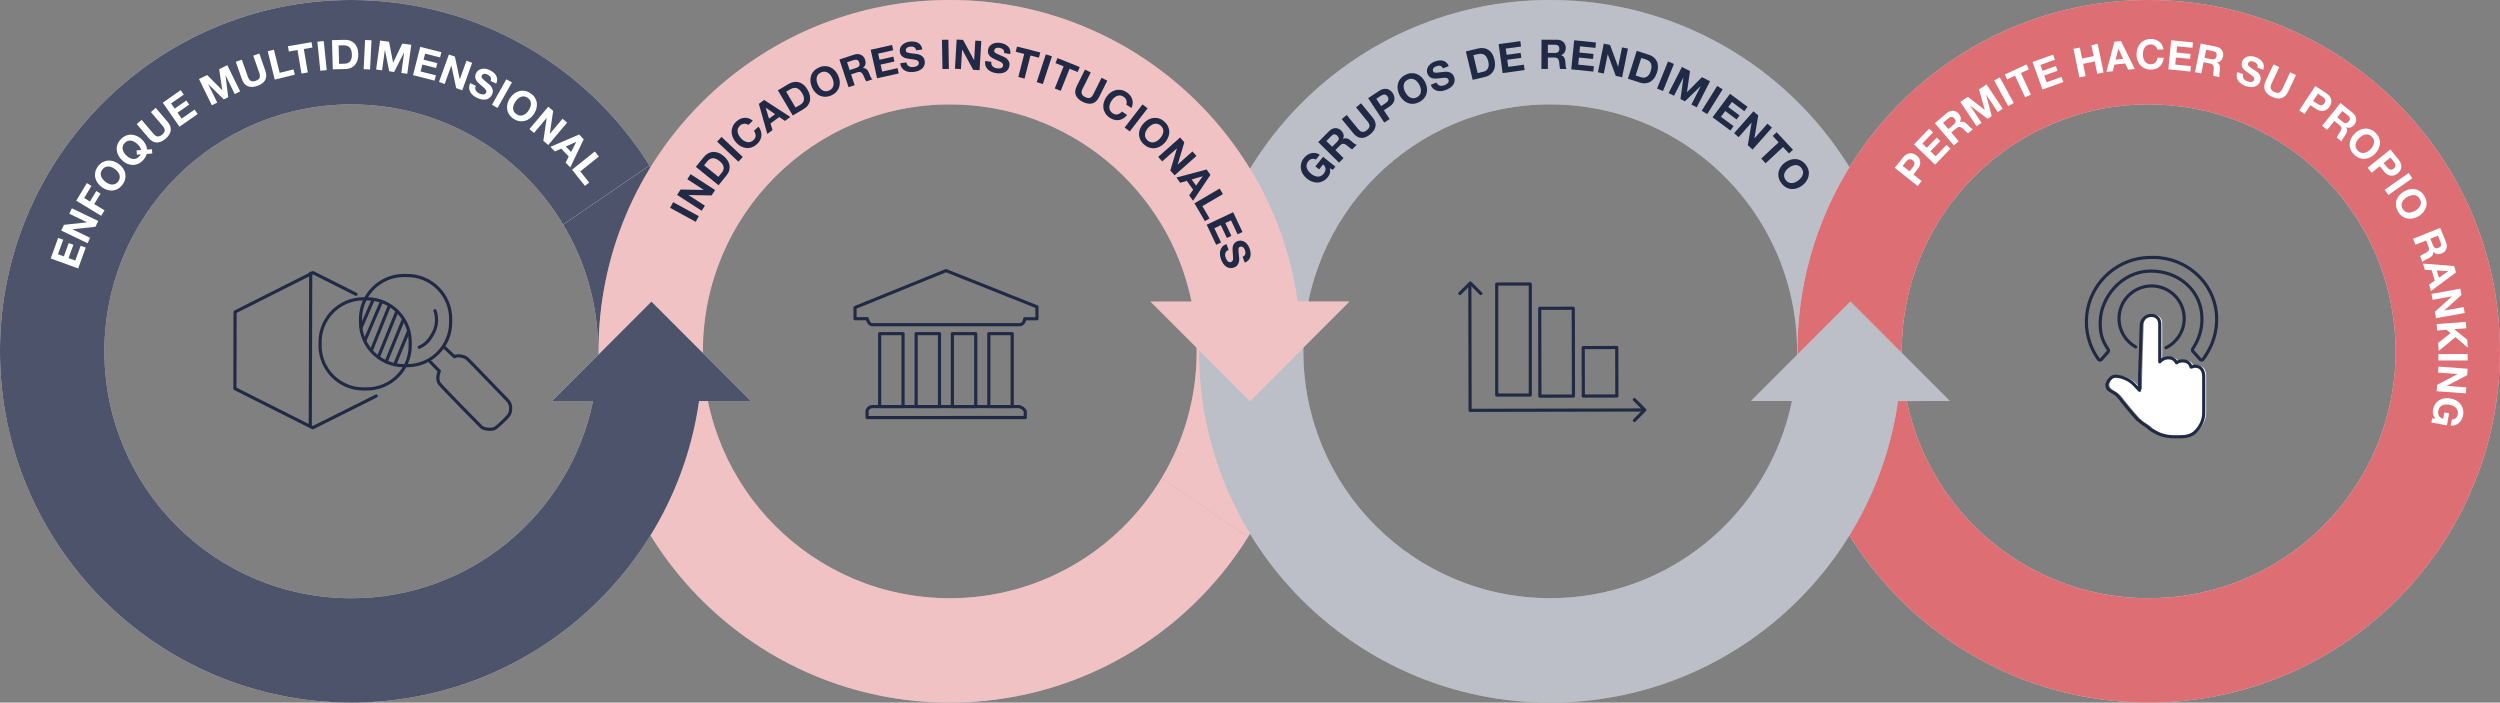 <?xml version="1.0" encoding="utf-8"?>
<!-- Generator: Adobe Illustrator 24.1.2, SVG Export Plug-In . SVG Version: 6.00 Build 0)  -->
<svg version="1.1" id="Capa_1" xmlns="http://www.w3.org/2000/svg" xmlns:xlink="http://www.w3.org/1999/xlink" x="0px" y="0px"
	 viewBox="0 0 899.24 252.72" style="enable-background:new 0 0 899.24 252.72;" xml:space="preserve">
<rect x="0" y="0" width="899.24" height="252.72" fill="#808080" stroke="none"/>
<style type="text/css">
	.st0{fill:#FFFFFF;}
	.st1{opacity:0.3;fill:#202945;}
	.st2{opacity:0.7;fill:#CF3339;}
	.st3{opacity:0.3;fill:#CF3339;}
	.st4{fill:none;stroke:#202945;stroke-width:1.134;stroke-linecap:round;stroke-linejoin:round;stroke-miterlimit:10;}
	.st5{fill:#202945;}
	.st6{opacity:0.8;fill:#202945;}
</style>
<g>
	<path class="st0" d="M646.42,126.36c0,4-0.29,7.93-0.8,11.78h37.79c0.36-3.88,0.55-7.81,0.55-11.78c0-24.54-7-47.43-19.1-66.82
		l-31.06,21.19C641.81,94.07,646.42,109.67,646.42,126.36z"/>
	<path class="st1" d="M646.42,126.36c0,4-0.29,7.93-0.8,11.78h37.79c0.36-3.88,0.55-7.81,0.55-11.78c0-24.54-7-47.43-19.1-66.82
		l-31.06,21.19C641.81,94.07,646.42,109.67,646.42,126.36z"/>
	<path class="st0" d="M898.69,114.58C892.75,50.32,838.7,0,772.88,0C703.1,0,646.52,56.57,646.52,126.36
		c0,69.79,56.57,126.36,126.36,126.36c45.25,0,84.94-23.79,107.26-59.54c12.1-19.38,19.1-42.28,19.1-66.82
		C899.24,122.38,899.05,118.46,898.69,114.58z M772.88,215.17c-49.05,0-88.82-39.76-88.82-88.81c0-49.05,39.76-88.81,88.82-88.81
		c45.05,0,82.25,33.55,88.01,77.03c0.51,3.86,0.8,7.79,0.8,11.78c0,16.68-4.61,32.29-12.61,45.62
		C833.56,197.85,805.25,215.17,772.88,215.17z"/>
	<path class="st2" d="M898.69,114.58C892.75,50.32,838.7,0,772.88,0C703.1,0,646.52,56.57,646.52,126.36
		c0,69.79,56.57,126.36,126.36,126.36c45.25,0,84.94-23.79,107.26-59.54c12.1-19.38,19.1-42.28,19.1-66.82
		C899.24,122.38,899.05,118.46,898.69,114.58z M772.88,215.17c-49.05,0-88.82-39.76-88.82-88.81c0-49.05,39.76-88.81,88.82-88.81
		c45.05,0,82.25,33.55,88.01,77.03c0.51,3.86,0.8,7.79,0.8,11.78c0,16.68-4.61,32.29-12.61,45.62
		C833.56,197.85,805.25,215.17,772.88,215.17z"/>
	<path class="st0" d="M430.45,126.36c0-4-0.29-7.93-0.8-11.78h37.79c0.36,3.88,0.55,7.81,0.55,11.78c0,24.53-7,47.43-19.1,66.82
		l-31.06-21.19C425.84,158.65,430.45,143.04,430.45,126.36z"/>
	<path class="st3" d="M430.45,126.36c0-4-0.29-7.93-0.8-11.78h37.79c0.36,3.88,0.55,7.81,0.55,11.78c0,24.53-7,47.43-19.1,66.82
		l-31.06-21.19C425.84,158.65,430.45,143.04,430.45,126.36z"/>
	<g>
		<path class="st0" d="M684.48,56.67c0.41-0.51,0.83-0.89,1.27-1.13c0.44-0.24,0.87-0.38,1.29-0.41c0.43-0.03,0.84,0.03,1.24,0.17
			c0.4,0.15,0.76,0.35,1.1,0.62c0.33,0.26,0.61,0.57,0.85,0.93c0.24,0.36,0.39,0.75,0.45,1.17c0.06,0.42,0.03,0.87-0.11,1.35
			s-0.41,0.98-0.82,1.49l-1.51,1.9l2.95,2.35l-1.44,1.81l-8.22-6.55L684.48,56.67z M687.96,60.24c0.17-0.21,0.31-0.42,0.43-0.64
			c0.12-0.22,0.2-0.43,0.22-0.65c0.03-0.22,0-0.43-0.09-0.65c-0.09-0.22-0.27-0.43-0.53-0.64c-0.26-0.21-0.51-0.33-0.74-0.37
			s-0.45-0.02-0.65,0.05c-0.2,0.08-0.4,0.2-0.58,0.36c-0.18,0.17-0.36,0.35-0.52,0.56l-1.12,1.4l2.46,1.96L687.96,60.24z"/>
		<path class="st0" d="M693.91,46.26l1.4,1.35l-3.85,4l1.62,1.56l3.53-3.67l1.29,1.25l-3.53,3.67l1.86,1.79l3.93-4.08l1.4,1.35
			l-5.53,5.75l-7.57-7.29L693.91,46.26z"/>
		<path class="st0" d="M700.28,40.63c0.36-0.31,0.73-0.52,1.12-0.65c0.39-0.13,0.77-0.18,1.15-0.15c0.38,0.03,0.73,0.13,1.07,0.3
			c0.33,0.17,0.63,0.41,0.89,0.72c0.4,0.47,0.65,0.96,0.74,1.47c0.1,0.51-0.01,1.05-0.3,1.61l0.02,0.02
			c0.27-0.12,0.52-0.19,0.77-0.18c0.25,0,0.49,0.05,0.72,0.14c0.23,0.09,0.46,0.22,0.67,0.39c0.21,0.17,0.41,0.34,0.6,0.53
			c0.12,0.12,0.25,0.26,0.41,0.43c0.15,0.17,0.32,0.33,0.49,0.49c0.17,0.16,0.35,0.31,0.52,0.43c0.18,0.13,0.36,0.21,0.53,0.25
			l-1.76,1.5c-0.31-0.17-0.63-0.42-0.95-0.75s-0.64-0.64-0.96-0.92c-0.42-0.37-0.8-0.56-1.16-0.59c-0.36-0.03-0.76,0.14-1.2,0.52
			l-1.76,1.5l2.66,3.13l-1.76,1.5l-6.82-8L700.28,40.63z M702.74,44.79c0.4-0.34,0.63-0.69,0.68-1.04c0.05-0.35-0.1-0.73-0.44-1.13
			c-0.33-0.39-0.67-0.58-1.02-0.59c-0.35,0-0.73,0.17-1.13,0.51l-1.93,1.64l1.92,2.25L702.74,44.79z"/>
		<path class="st0" d="M707.83,34.85l6.06,4.65l0.02-0.02l-2.08-7.31l2.71-1.81l5.84,8.74l-1.8,1.2l-4.14-6.2l-0.02,0.02l1.99,7.63
			l-1.48,0.99l-6.24-4.71l-0.03,0.02l4.09,6.14l-1.8,1.2l-5.84-8.74L707.83,34.85z"/>
		<path class="st0" d="M719.31,27.83l5.05,9.22l-2.03,1.11l-5.05-9.22L719.31,27.83z"/>
		<path class="st0" d="M721.95,28.56l-0.82-1.76l7.81-3.63l0.82,1.76l-2.86,1.33l3.61,7.77L728.42,35l-3.61-7.77L721.95,28.56z"/>
		<path class="st0" d="M738.5,19.65l0.66,1.83l-5.23,1.87l0.76,2.12l4.8-1.72l0.61,1.69l-4.8,1.72l0.87,2.42l5.34-1.91l0.66,1.83
			l-7.51,2.69l-3.55-9.9L738.5,19.65z"/>
		<path class="st0" d="M748.1,17.1l0.81,3.95l4.17-0.86l-0.82-3.95l2.26-0.47l2.12,10.3l-2.26,0.47l-0.92-4.44l-4.17,0.86l0.92,4.44
			l-2.26,0.47l-2.12-10.3L748.1,17.1z"/>
		<path class="st0" d="M762.9,14.77l4.98,10.06l-2.39,0.24l-1.03-2.25l-3.91,0.4l-0.58,2.41l-2.31,0.24l2.88-10.86L762.9,14.77z
			 M763.69,21.18l-1.71-3.7l-0.03,0l-0.97,3.98L763.69,21.18z"/>
		<path class="st0" d="M775.68,17.1c-0.14-0.22-0.31-0.42-0.52-0.58c-0.21-0.17-0.44-0.3-0.7-0.39c-0.26-0.09-0.53-0.14-0.82-0.14
			c-0.52,0-0.96,0.1-1.32,0.3c-0.36,0.2-0.66,0.47-0.88,0.81c-0.23,0.34-0.39,0.72-0.5,1.16c-0.1,0.43-0.15,0.88-0.15,1.34
			c0,0.44,0.05,0.87,0.16,1.29c0.1,0.42,0.27,0.79,0.49,1.13c0.23,0.33,0.52,0.6,0.88,0.8s0.8,0.3,1.33,0.3
			c0.71,0,1.26-0.22,1.66-0.65c0.4-0.43,0.64-1,0.73-1.71l2.24,0c-0.06,0.66-0.21,1.25-0.46,1.78c-0.25,0.53-0.57,0.98-0.97,1.35
			c-0.4,0.37-0.87,0.66-1.41,0.85s-1.13,0.29-1.78,0.29c-0.81,0-1.53-0.14-2.17-0.42c-0.64-0.28-1.19-0.67-1.63-1.16
			c-0.44-0.49-0.78-1.07-1.02-1.73c-0.24-0.66-0.35-1.38-0.35-2.14c0-0.79,0.12-1.51,0.35-2.19c0.24-0.67,0.57-1.26,1.02-1.76
			c0.44-0.5,0.98-0.89,1.63-1.18s1.37-0.43,2.17-0.43c0.58,0,1.13,0.08,1.64,0.25c0.51,0.17,0.98,0.41,1.38,0.73
			c0.41,0.32,0.74,0.71,1.01,1.19c0.26,0.47,0.43,1.01,0.5,1.62l-2.24,0C775.91,17.57,775.82,17.32,775.68,17.1z"/>
		<path class="st0" d="M788.8,15.27l-0.19,1.93l-5.52-0.55l-0.22,2.24l5.07,0.5l-0.18,1.79l-5.07-0.5l-0.26,2.56l5.64,0.56
			l-0.19,1.93l-7.94-0.79l1.04-10.46L788.8,15.27z"/>
		<path class="st0" d="M797.18,16.79c0.46,0.09,0.86,0.25,1.2,0.47c0.34,0.22,0.62,0.49,0.83,0.8c0.21,0.31,0.35,0.65,0.42,1.02
			s0.07,0.75-0.01,1.15c-0.12,0.61-0.35,1.11-0.7,1.5s-0.83,0.65-1.45,0.76l-0.01,0.03c0.26,0.13,0.47,0.3,0.62,0.49
			c0.15,0.2,0.26,0.41,0.33,0.65c0.07,0.24,0.11,0.49,0.11,0.76c0,0.27-0.02,0.54-0.05,0.8c-0.02,0.17-0.05,0.36-0.09,0.58
			c-0.04,0.22-0.06,0.45-0.09,0.69c-0.02,0.24-0.03,0.46-0.01,0.68c0.01,0.22,0.05,0.41,0.13,0.57l-2.27-0.45
			c-0.06-0.35-0.06-0.76,0-1.22c0.06-0.46,0.11-0.9,0.13-1.33c0.03-0.55-0.05-0.98-0.25-1.28c-0.2-0.3-0.58-0.51-1.15-0.62
			l-2.27-0.45l-0.81,4.03l-2.27-0.45l2.07-10.31L797.18,16.79z M795.43,21.29c0.52,0.1,0.93,0.07,1.24-0.11s0.51-0.53,0.62-1.05
			c0.1-0.5,0.04-0.89-0.17-1.17c-0.21-0.28-0.58-0.47-1.1-0.57l-2.48-0.5l-0.58,2.9L795.43,21.29z"/>
		<path class="st0" d="M806.77,27.58c0.04,0.27,0.13,0.52,0.28,0.73c0.15,0.21,0.34,0.4,0.59,0.57c0.24,0.16,0.51,0.3,0.8,0.4
			c0.19,0.07,0.41,0.13,0.64,0.17c0.23,0.05,0.46,0.06,0.69,0.03c0.23-0.02,0.43-0.09,0.62-0.21c0.19-0.12,0.32-0.3,0.41-0.55
			c0.09-0.27,0.09-0.52-0.03-0.74c-0.11-0.23-0.29-0.45-0.53-0.65c-0.24-0.21-0.52-0.42-0.84-0.63s-0.65-0.43-0.97-0.65
			c-0.34-0.22-0.66-0.46-0.96-0.72c-0.3-0.26-0.56-0.54-0.76-0.85c-0.2-0.31-0.33-0.66-0.39-1.04c-0.06-0.38-0.01-0.8,0.15-1.25
			c0.18-0.51,0.44-0.91,0.79-1.21c0.35-0.3,0.75-0.51,1.19-0.64c0.44-0.13,0.9-0.17,1.39-0.13c0.49,0.04,0.95,0.13,1.4,0.29
			c0.52,0.18,1,0.42,1.43,0.7c0.44,0.28,0.79,0.62,1.07,1.01c0.28,0.39,0.46,0.82,0.53,1.3c0.08,0.48,0.01,1.01-0.19,1.58
			l-2.11-0.74c0.09-0.3,0.11-0.57,0.07-0.8c-0.04-0.23-0.13-0.43-0.26-0.61c-0.14-0.17-0.31-0.32-0.52-0.45
			c-0.21-0.13-0.45-0.24-0.72-0.33c-0.18-0.06-0.36-0.11-0.55-0.13c-0.19-0.02-0.37-0.02-0.55,0.03c-0.18,0.04-0.33,0.12-0.48,0.22
			c-0.14,0.11-0.25,0.27-0.32,0.48c-0.07,0.19-0.09,0.36-0.06,0.51c0.03,0.15,0.14,0.31,0.32,0.49s0.45,0.39,0.79,0.62
			c0.35,0.24,0.8,0.54,1.37,0.92c0.17,0.1,0.4,0.26,0.7,0.47c0.29,0.21,0.57,0.48,0.81,0.81s0.43,0.71,0.54,1.15
			c0.11,0.44,0.07,0.94-0.13,1.49c-0.16,0.45-0.4,0.84-0.71,1.17s-0.69,0.57-1.14,0.73c-0.45,0.16-0.95,0.23-1.52,0.2
			c-0.57-0.02-1.19-0.16-1.87-0.39c-0.55-0.19-1.05-0.45-1.52-0.76c-0.47-0.31-0.85-0.69-1.14-1.11c-0.29-0.43-0.48-0.9-0.55-1.43
			c-0.07-0.53,0-1.09,0.22-1.7l2.11,0.74C806.77,27,806.73,27.31,806.77,27.58z"/>
		<path class="st0" d="M820.66,35.28c-1.01,0.29-2.16,0.13-3.43-0.46c-1.29-0.61-2.14-1.38-2.55-2.34
			c-0.41-0.95-0.32-2.08,0.29-3.38l2.78-5.92l2.09,0.98l-2.78,5.92c-0.12,0.26-0.22,0.52-0.29,0.79c-0.07,0.27-0.08,0.53-0.03,0.79
			c0.05,0.26,0.18,0.51,0.37,0.75c0.2,0.24,0.51,0.46,0.93,0.66c0.75,0.35,1.34,0.43,1.78,0.23c0.44-0.2,0.83-0.65,1.16-1.37
			l2.78-5.92l2.09,0.98l-2.78,5.92C822.48,34.2,821.67,34.99,820.66,35.28z"/>
		<path class="st0" d="M836.76,33.54c0.55,0.36,0.96,0.75,1.25,1.16c0.28,0.41,0.45,0.83,0.52,1.25c0.07,0.42,0.05,0.84-0.06,1.25
			c-0.11,0.41-0.28,0.79-0.52,1.15c-0.23,0.35-0.52,0.66-0.85,0.93c-0.33,0.27-0.71,0.45-1.12,0.56c-0.41,0.1-0.87,0.11-1.36,0.01
			c-0.49-0.09-1.01-0.32-1.56-0.68l-2.03-1.34l-2.07,3.15l-1.93-1.27l5.78-8.78L836.76,33.54z M833.51,37.32
			c0.22,0.15,0.44,0.27,0.67,0.37c0.23,0.1,0.45,0.16,0.67,0.17c0.22,0.01,0.43-0.04,0.64-0.15c0.21-0.11,0.4-0.3,0.59-0.58
			c0.18-0.28,0.29-0.54,0.3-0.77c0.02-0.23-0.02-0.45-0.11-0.65c-0.09-0.2-0.23-0.38-0.42-0.55c-0.18-0.17-0.39-0.32-0.61-0.47
			l-1.5-0.99l-1.73,2.63L833.51,37.32z"/>
		<path class="st0" d="M846.29,40.63c0.37,0.3,0.65,0.62,0.85,0.98c0.2,0.36,0.32,0.72,0.36,1.1s0.01,0.74-0.1,1.1
			c-0.11,0.36-0.29,0.7-0.54,1.01c-0.39,0.48-0.83,0.82-1.31,1c-0.49,0.19-1.03,0.19-1.64,0l-0.02,0.02
			c0.17,0.24,0.28,0.48,0.32,0.72c0.04,0.24,0.04,0.49-0.01,0.73c-0.05,0.25-0.13,0.49-0.26,0.73c-0.13,0.24-0.26,0.47-0.41,0.69
			c-0.1,0.14-0.21,0.29-0.35,0.48c-0.13,0.18-0.27,0.37-0.4,0.57c-0.13,0.2-0.24,0.4-0.33,0.59c-0.09,0.2-0.14,0.39-0.15,0.57
			l-1.8-1.45c0.11-0.34,0.3-0.7,0.57-1.08c0.27-0.38,0.51-0.75,0.73-1.11c0.28-0.48,0.41-0.9,0.37-1.25
			c-0.04-0.36-0.28-0.72-0.73-1.08l-1.8-1.45l-2.58,3.2l-1.8-1.45l6.61-8.18L846.29,40.63z M842.66,43.81
			c0.41,0.33,0.79,0.49,1.15,0.47c0.35-0.02,0.7-0.23,1.03-0.64c0.32-0.4,0.45-0.77,0.39-1.11s-0.3-0.69-0.71-1.02l-1.97-1.59
			l-1.86,2.3L842.66,43.81z"/>
		<path class="st0" d="M848.73,46.77c0.64-0.31,1.3-0.48,1.96-0.52c0.67-0.04,1.33,0.07,1.98,0.32c0.66,0.25,1.27,0.67,1.84,1.24
			c0.58,0.58,0.99,1.19,1.24,1.84c0.25,0.65,0.35,1.31,0.31,1.98c-0.04,0.67-0.22,1.32-0.53,1.96c-0.31,0.64-0.74,1.24-1.3,1.79
			c-0.54,0.54-1.13,0.96-1.77,1.26s-1.28,0.47-1.94,0.5c-0.66,0.03-1.31-0.08-1.96-0.33c-0.65-0.25-1.26-0.67-1.83-1.25
			c-0.57-0.57-0.98-1.18-1.24-1.83c-0.26-0.65-0.37-1.31-0.33-1.97c0.04-0.66,0.21-1.31,0.51-1.94c0.3-0.63,0.73-1.22,1.27-1.76
			C847.49,47.51,848.09,47.08,848.73,46.77z M847.76,50.72c-0.22,0.37-0.37,0.75-0.45,1.14s-0.06,0.79,0.06,1.19
			c0.11,0.4,0.35,0.78,0.72,1.15c0.37,0.37,0.75,0.61,1.15,0.73c0.4,0.12,0.8,0.13,1.19,0.06c0.4-0.08,0.78-0.22,1.15-0.45
			c0.37-0.22,0.71-0.49,1.02-0.8c0.33-0.33,0.61-0.68,0.84-1.06c0.23-0.38,0.39-0.77,0.47-1.17c0.08-0.4,0.06-0.8-0.05-1.2
			c-0.12-0.4-0.36-0.78-0.72-1.15c-0.37-0.37-0.75-0.61-1.15-0.73c-0.4-0.11-0.8-0.13-1.2-0.05c-0.4,0.08-0.79,0.24-1.17,0.47
			c-0.38,0.23-0.73,0.51-1.06,0.84C848.25,50.01,847.98,50.35,847.76,50.72z"/>
		<path class="st0" d="M862.77,57.43c0.41,0.51,0.69,1.01,0.83,1.49c0.14,0.48,0.18,0.93,0.12,1.35c-0.06,0.42-0.21,0.81-0.44,1.17
			c-0.23,0.36-0.51,0.67-0.85,0.94c-0.33,0.27-0.69,0.47-1.09,0.63c-0.4,0.15-0.81,0.22-1.24,0.19c-0.43-0.03-0.86-0.16-1.3-0.4
			s-0.87-0.61-1.28-1.12L856,59.78l-2.93,2.37l-1.45-1.8l8.18-6.61L862.77,57.43z M858.52,60.05c0.17,0.21,0.34,0.39,0.53,0.56
			c0.18,0.17,0.38,0.29,0.58,0.36c0.21,0.07,0.42,0.09,0.65,0.05c0.23-0.04,0.48-0.17,0.74-0.38c0.26-0.21,0.43-0.42,0.52-0.64
			c0.09-0.22,0.12-0.43,0.09-0.65c-0.03-0.22-0.11-0.43-0.23-0.65c-0.13-0.22-0.27-0.43-0.44-0.63l-1.13-1.4l-2.45,1.98
			L858.52,60.05z"/>
		<path class="st0" d="M867.7,64.12l-8.62,6.02l-1.32-1.9l8.62-6.02L867.7,64.12z"/>
		<path class="st0" d="M866.72,68.09c0.7-0.14,1.38-0.14,2.03-0.02s1.27,0.4,1.84,0.81s1.06,0.96,1.47,1.66
			c0.41,0.7,0.66,1.4,0.74,2.1c0.08,0.69,0.01,1.36-0.2,1.99c-0.21,0.63-0.54,1.22-1,1.77c-0.46,0.54-1.03,1.01-1.71,1.41
			c-0.66,0.39-1.33,0.65-2.03,0.78c-0.69,0.13-1.36,0.13-2.01,0c-0.65-0.13-1.25-0.4-1.82-0.81c-0.56-0.41-1.05-0.96-1.46-1.67
			c-0.41-0.69-0.65-1.39-0.74-2.08c-0.08-0.7-0.03-1.36,0.17-1.99c0.2-0.63,0.52-1.21,0.98-1.75c0.45-0.54,1.01-1,1.67-1.39
			C865.33,68.49,866.02,68.22,866.72,68.09z M864.79,71.67c-0.31,0.3-0.55,0.63-0.72,1c-0.17,0.36-0.26,0.75-0.25,1.17
			s0.15,0.85,0.41,1.3c0.26,0.45,0.57,0.78,0.93,0.99c0.36,0.21,0.74,0.33,1.14,0.35c0.4,0.03,0.81-0.02,1.22-0.15
			c0.41-0.12,0.81-0.29,1.19-0.52c0.4-0.23,0.76-0.5,1.08-0.81c0.32-0.31,0.57-0.65,0.75-1.01c0.18-0.37,0.26-0.76,0.25-1.17
			c-0.01-0.42-0.15-0.85-0.41-1.3c-0.26-0.45-0.57-0.78-0.93-0.99s-0.74-0.33-1.15-0.35c-0.41-0.02-0.82,0.03-1.25,0.16
			c-0.42,0.13-0.83,0.31-1.23,0.54C865.45,71.1,865.1,71.37,864.79,71.67z"/>
		<path class="st0" d="M879.85,87.21c0.18,0.44,0.26,0.86,0.26,1.27c0,0.41-0.08,0.79-0.22,1.13c-0.15,0.35-0.35,0.66-0.62,0.92
			c-0.27,0.26-0.59,0.47-0.97,0.62c-0.57,0.23-1.12,0.31-1.63,0.24c-0.52-0.07-0.99-0.34-1.43-0.8l-0.03,0.01
			c0.03,0.29,0.01,0.56-0.07,0.79s-0.2,0.45-0.36,0.64c-0.16,0.19-0.35,0.36-0.58,0.51c-0.22,0.15-0.46,0.28-0.7,0.4
			c-0.15,0.07-0.33,0.15-0.54,0.25c-0.21,0.09-0.41,0.2-0.62,0.31c-0.21,0.11-0.4,0.23-0.58,0.36c-0.17,0.13-0.31,0.27-0.41,0.43
			l-0.86-2.15c0.26-0.24,0.6-0.46,1.02-0.66c0.42-0.2,0.81-0.4,1.18-0.62c0.48-0.28,0.79-0.58,0.93-0.91
			c0.14-0.33,0.1-0.77-0.11-1.3l-0.86-2.15l-3.81,1.53l-0.86-2.15l9.76-3.91L879.85,87.21z M875.13,88.22
			c0.2,0.49,0.45,0.82,0.77,0.98c0.32,0.16,0.72,0.14,1.21-0.06c0.47-0.19,0.77-0.45,0.88-0.78c0.11-0.33,0.07-0.74-0.13-1.24
			l-0.94-2.35l-2.75,1.1L875.13,88.22z"/>
		<path class="st0" d="M883.42,97.99l-9.01,6.69l-0.67-2.31l2.03-1.41l-1.09-3.78l-2.48-0.14l-0.65-2.23l11.2,0.9L883.42,97.99z
			 M877.26,99.9l3.34-2.34l-0.01-0.03l-4.09-0.25L877.26,99.9z"/>
		<path class="st0" d="M885.37,106.1l-6.16,5.58l0,0.03l6.94-1.26l0.39,2.13l-10.34,1.87l-0.41-2.27l6.15-5.56l-0.01-0.03
			l-6.93,1.25l-0.39-2.13l10.35-1.87L885.37,106.1z"/>
		<path class="st0" d="M887.12,118.07l-4.35,0.33l4.66,3.77l0.22,2.88l-4.45-3.78l-6,4.97l-0.22-2.89l4.47-3.51l-1.44-1.22
			l-3.38,0.25l-0.17-2.3l10.48-0.79L887.12,118.07z"/>
		<path class="st0" d="M887.59,129.65l-10.51,0.02l0-2.31l10.51-0.02L887.59,129.65z"/>
		<path class="st0" d="M887.44,134.93l-7.36,3.86l0,0.03l7.03,0.52l-0.16,2.16l-10.49-0.77l0.17-2.31l7.34-3.85l0-0.03l-7.02-0.52
			l0.16-2.16l10.48,0.77L887.44,134.93z"/>
		<path class="st0" d="M875.18,148.96c-0.12-0.53-0.13-1.05-0.04-1.55c0.14-0.79,0.41-1.48,0.8-2.06c0.39-0.58,0.87-1.05,1.43-1.39
			c0.56-0.35,1.19-0.58,1.88-0.69c0.69-0.11,1.42-0.1,2.17,0.04c0.77,0.14,1.47,0.39,2.09,0.74c0.62,0.35,1.13,0.79,1.55,1.32
			c0.41,0.52,0.7,1.13,0.87,1.81c0.16,0.68,0.17,1.42,0.03,2.21c-0.1,0.53-0.27,1.03-0.52,1.5c-0.25,0.47-0.57,0.87-0.95,1.22
			c-0.38,0.34-0.82,0.61-1.33,0.78c-0.5,0.18-1.05,0.24-1.65,0.19l0.4-2.17c0.6-0.03,1.09-0.21,1.45-0.54
			c0.36-0.33,0.59-0.78,0.69-1.33c0.09-0.51,0.07-0.97-0.06-1.36c-0.13-0.39-0.34-0.73-0.64-1.02c-0.29-0.28-0.64-0.51-1.05-0.69
			c-0.41-0.18-0.84-0.31-1.29-0.39c-0.43-0.08-0.87-0.11-1.29-0.08c-0.43,0.03-0.83,0.12-1.2,0.28s-0.68,0.4-0.95,0.73
			c-0.26,0.32-0.44,0.74-0.54,1.25c-0.14,0.75-0.05,1.37,0.25,1.85c0.31,0.48,0.82,0.82,1.53,1.02l0.42-2.29l1.7,0.31l-0.79,4.35
			l-5.59-1.02l0.26-1.45l1.22-0.02C875.57,150,875.29,149.49,875.18,148.96z"/>
	</g>
	<path class="st0" d="M701.35,144.24l-35.77-35.77l-35.77,35.77h14.76c-8.28,40.47-44.04,70.93-86.96,70.93
		c-49.05,0-88.81-39.76-88.81-88.81c0-49.05,39.76-88.81,88.81-88.81c32.37,0,60.68,17.32,76.2,43.19l31.06-21.19
		C642.55,23.79,602.86,0,557.61,0c-69.79,0-126.36,56.57-126.36,126.36c0,69.79,56.57,126.36,126.36,126.36
		c63.71,0,116.4-47.16,125.09-108.47H701.35z"/>
	<path class="st1" d="M701.35,144.24l-35.77-35.77l-35.77,35.77h14.76c-8.28,40.47-44.04,70.93-86.96,70.93
		c-49.05,0-88.81-39.76-88.81-88.81c0-49.05,39.76-88.81,88.81-88.81c32.37,0,60.68,17.32,76.2,43.19l31.06-21.19
		C642.55,23.79,602.86,0,557.61,0c-69.79,0-126.36,56.57-126.36,126.36c0,69.79,56.57,126.36,126.36,126.36
		c63.71,0,116.4-47.16,125.09-108.47H701.35z"/>
	<g>
		<polyline class="st4" points="587.86,143.72 591.63,147.47 587.88,151.24 		"/>
		<g>
			<polyline class="st4" points="528.7,102.61 528.79,147.6 591.08,147.47 			"/>
			<rect x="538.37" y="102.16" class="st4" width="12.07" height="39.93"/>
			
				<rect x="553.86" y="110.89" transform="matrix(1 -1.977835e-03 1.977835e-03 1 -0.249 1.108)" class="st4" width="12.07" height="31.59"/>
			
				<rect x="569.49" y="125.01" transform="matrix(1 -1.916435e-03 1.916435e-03 1 -0.255 1.103)" class="st4" width="12.07" height="17.44"/>
			<polyline class="st4" points="525.11,105.57 528.87,101.8 532.64,105.57 			"/>
		</g>
	</g>
	<g>
		<path class="st5" d="M478.35,62.29c-0.15,0.52-0.38,0.98-0.7,1.38c-0.5,0.63-1.07,1.11-1.69,1.43c-0.62,0.33-1.26,0.51-1.92,0.55
			c-0.66,0.04-1.32-0.06-1.99-0.29s-1.3-0.58-1.89-1.06c-0.61-0.49-1.11-1.04-1.49-1.64s-0.62-1.24-0.74-1.89
			c-0.11-0.66-0.08-1.33,0.1-2.01c0.18-0.68,0.52-1.33,1.03-1.96c0.34-0.42,0.73-0.78,1.17-1.07c0.44-0.29,0.91-0.5,1.41-0.62
			s1.01-0.14,1.54-0.06c0.53,0.08,1.04,0.29,1.54,0.62l-1.38,1.72c-0.54-0.26-1.05-0.33-1.53-0.21s-0.89,0.4-1.24,0.84
			c-0.32,0.41-0.52,0.81-0.59,1.22c-0.07,0.41-0.04,0.81,0.08,1.2c0.12,0.39,0.32,0.76,0.59,1.11c0.27,0.35,0.59,0.67,0.95,0.96
			c0.34,0.28,0.71,0.5,1.1,0.69c0.39,0.18,0.79,0.29,1.19,0.32c0.4,0.03,0.79-0.03,1.18-0.19s0.74-0.44,1.06-0.85
			c0.48-0.6,0.7-1.18,0.66-1.75c-0.04-0.57-0.33-1.11-0.86-1.62l-1.45,1.82l-1.34-1.08l2.76-3.45l4.44,3.55l-0.92,1.15l-1.08-0.56
			C478.49,61.18,478.49,61.76,478.35,62.29z"/>
		<path class="st5" d="M478.16,47.08c0.33-0.33,0.69-0.58,1.06-0.74c0.38-0.16,0.75-0.24,1.13-0.25c0.38,0,0.74,0.06,1.09,0.21
			c0.35,0.14,0.67,0.36,0.95,0.64c0.44,0.44,0.73,0.9,0.87,1.41s0.08,1.05-0.16,1.63l0.02,0.02c0.26-0.15,0.51-0.23,0.75-0.25
			c0.25-0.02,0.49,0.01,0.73,0.08c0.24,0.07,0.47,0.18,0.7,0.33c0.23,0.15,0.44,0.31,0.64,0.48c0.13,0.11,0.27,0.24,0.44,0.39
			c0.17,0.15,0.34,0.3,0.53,0.45c0.18,0.15,0.37,0.28,0.56,0.39c0.19,0.11,0.37,0.18,0.55,0.21l-1.63,1.64
			c-0.33-0.14-0.66-0.37-1.01-0.67c-0.35-0.3-0.69-0.58-1.04-0.84c-0.45-0.33-0.85-0.5-1.21-0.49c-0.36,0-0.75,0.21-1.15,0.62
			l-1.63,1.64l2.92,2.89l-1.63,1.64l-7.47-7.4L478.16,47.08z M480.96,51.01c0.37-0.38,0.57-0.74,0.59-1.1
			c0.02-0.35-0.16-0.72-0.54-1.09c-0.36-0.36-0.72-0.53-1.07-0.5c-0.35,0.03-0.71,0.23-1.08,0.6l-1.78,1.8l2.1,2.08L480.96,51.01z"
			/>
		<path class="st5" d="M494.77,45.42c-0.18,1.04-0.81,2-1.9,2.89c-1.1,0.9-2.17,1.33-3.21,1.29s-2.01-0.61-2.92-1.72l-4.13-5.06
			l1.79-1.46l4.13,5.07c0.18,0.22,0.38,0.42,0.59,0.6c0.21,0.18,0.45,0.3,0.7,0.37c0.25,0.06,0.53,0.06,0.83-0.01
			c0.3-0.07,0.63-0.26,1-0.56c0.64-0.52,0.96-1.02,0.97-1.51c0.01-0.48-0.23-1.03-0.73-1.64l-4.13-5.07l1.79-1.46l4.13,5.06
			C494.59,43.31,494.95,44.38,494.77,45.42z"/>
		<path class="st5" d="M496.07,32.69c0.55-0.36,1.07-0.59,1.56-0.68c0.49-0.09,0.94-0.09,1.36,0.01c0.41,0.1,0.79,0.29,1.12,0.55
			c0.33,0.26,0.62,0.58,0.86,0.94c0.23,0.35,0.41,0.74,0.52,1.15c0.11,0.41,0.14,0.83,0.07,1.25c-0.07,0.42-0.24,0.84-0.52,1.25
			c-0.28,0.41-0.69,0.8-1.24,1.16l-2.03,1.34l2.08,3.15l-1.93,1.27l-5.79-8.78L496.07,32.69z M498.27,37.17
			c0.22-0.15,0.42-0.3,0.61-0.47c0.18-0.17,0.32-0.35,0.42-0.55c0.09-0.2,0.13-0.41,0.11-0.65c-0.02-0.23-0.12-0.49-0.3-0.77
			c-0.18-0.28-0.38-0.47-0.59-0.58c-0.21-0.11-0.42-0.16-0.64-0.15c-0.22,0.01-0.44,0.06-0.67,0.17c-0.23,0.1-0.45,0.23-0.67,0.37
			l-1.5,0.99l1.74,2.63L498.27,37.17z"/>
		<path class="st5" d="M502.74,32.15c-0.1-0.71-0.07-1.38,0.09-2.03c0.16-0.65,0.46-1.25,0.9-1.79s1.02-1.01,1.73-1.38
			c0.72-0.38,1.43-0.58,2.13-0.63c0.7-0.04,1.36,0.06,1.98,0.3c0.62,0.24,1.19,0.6,1.71,1.09c0.52,0.49,0.96,1.08,1.32,1.78
			c0.35,0.68,0.58,1.37,0.67,2.06c0.1,0.7,0.06,1.36-0.1,2c-0.17,0.64-0.47,1.23-0.91,1.77c-0.44,0.54-1.02,1-1.74,1.38
			c-0.71,0.37-1.42,0.58-2.12,0.63c-0.7,0.05-1.36-0.04-1.98-0.28c-0.62-0.23-1.18-0.59-1.7-1.07s-0.95-1.06-1.3-1.74
			C503.07,33.56,502.84,32.85,502.74,32.15z M506.21,34.26c0.28,0.32,0.6,0.58,0.96,0.77c0.35,0.19,0.74,0.29,1.15,0.31
			c0.42,0.01,0.85-0.1,1.32-0.34c0.46-0.24,0.81-0.53,1.04-0.88s0.37-0.72,0.41-1.12c0.05-0.4,0.02-0.81-0.08-1.23
			c-0.1-0.42-0.25-0.82-0.46-1.21c-0.21-0.41-0.46-0.78-0.75-1.12c-0.29-0.34-0.61-0.6-0.97-0.8c-0.36-0.2-0.74-0.3-1.16-0.31
			c-0.42-0.01-0.85,0.1-1.32,0.34s-0.81,0.53-1.04,0.88c-0.23,0.35-0.37,0.72-0.41,1.13s-0.01,0.82,0.09,1.25s0.27,0.85,0.48,1.26
			C505.68,33.58,505.93,33.94,506.21,34.26z"/>
		<path class="st5" d="M517.23,30.44c0.21,0.18,0.44,0.3,0.69,0.37c0.25,0.06,0.53,0.08,0.82,0.04c0.29-0.04,0.58-0.11,0.86-0.22
			c0.19-0.08,0.39-0.17,0.6-0.29c0.21-0.12,0.39-0.26,0.54-0.43c0.16-0.17,0.26-0.36,0.33-0.57c0.06-0.21,0.05-0.44-0.05-0.68
			c-0.1-0.27-0.27-0.45-0.51-0.54c-0.23-0.1-0.51-0.15-0.83-0.15c-0.32,0-0.67,0.03-1.04,0.08c-0.38,0.05-0.77,0.1-1.16,0.14
			c-0.4,0.05-0.8,0.08-1.2,0.09s-0.78-0.04-1.13-0.15c-0.36-0.1-0.68-0.28-0.97-0.52c-0.29-0.25-0.53-0.6-0.71-1.04
			c-0.2-0.5-0.26-0.98-0.2-1.43c0.07-0.46,0.23-0.87,0.48-1.26c0.25-0.38,0.57-0.72,0.96-1.01s0.81-0.52,1.24-0.7
			c0.51-0.2,1.02-0.34,1.54-0.41c0.52-0.07,1.01-0.05,1.47,0.06c0.46,0.11,0.88,0.32,1.26,0.64c0.37,0.31,0.67,0.75,0.89,1.32
			l-2.08,0.82c-0.13-0.28-0.29-0.5-0.47-0.65c-0.18-0.15-0.38-0.25-0.6-0.29c-0.22-0.04-0.45-0.04-0.69,0
			c-0.24,0.04-0.5,0.12-0.76,0.22c-0.17,0.07-0.34,0.16-0.5,0.26c-0.16,0.1-0.29,0.23-0.4,0.38c-0.11,0.15-0.18,0.31-0.21,0.48
			c-0.04,0.17-0.01,0.36,0.07,0.57c0.08,0.19,0.17,0.33,0.29,0.42c0.12,0.09,0.31,0.14,0.56,0.16s0.59,0,1.01-0.05
			c0.42-0.05,0.96-0.12,1.64-0.2c0.2-0.04,0.48-0.07,0.84-0.1c0.36-0.03,0.74-0.01,1.15,0.08s0.79,0.25,1.16,0.51
			c0.37,0.26,0.67,0.66,0.88,1.21c0.18,0.45,0.25,0.9,0.23,1.35c-0.02,0.45-0.15,0.88-0.38,1.3c-0.23,0.41-0.57,0.8-1.02,1.15
			c-0.44,0.36-1,0.67-1.67,0.93c-0.54,0.21-1.09,0.35-1.65,0.42c-0.56,0.07-1.09,0.04-1.59-0.09c-0.5-0.13-0.95-0.37-1.35-0.72
			c-0.4-0.35-0.72-0.82-0.95-1.43l2.08-0.82C516.85,30,517.02,30.26,517.23,30.44z"/>
		<path class="st5" d="M531.68,17.44c0.66-0.16,1.3-0.2,1.92-0.13c0.62,0.07,1.19,0.27,1.7,0.59c0.52,0.32,0.97,0.77,1.35,1.34
			c0.39,0.57,0.68,1.29,0.88,2.14c0.18,0.74,0.25,1.45,0.21,2.13s-0.2,1.29-0.47,1.84c-0.28,0.55-0.67,1.03-1.19,1.43
			c-0.51,0.4-1.16,0.7-1.95,0.88l-4.41,1.06l-2.45-10.22L531.68,17.44z M533.52,25.81c0.32-0.08,0.63-0.21,0.91-0.38
			c0.28-0.18,0.51-0.42,0.69-0.72c0.18-0.3,0.3-0.66,0.34-1.09c0.05-0.43,0.01-0.92-0.13-1.48c-0.12-0.52-0.29-0.97-0.49-1.36
			c-0.2-0.39-0.45-0.71-0.75-0.95c-0.3-0.24-0.66-0.4-1.07-0.46c-0.42-0.07-0.9-0.03-1.45,0.1l-1.6,0.38l1.55,6.44L533.52,25.81z"/>
		<path class="st5" d="M546.85,14.8l0.26,1.93l-5.5,0.75l0.31,2.23l5.05-0.69l0.24,1.78l-5.05,0.69l0.35,2.55l5.62-0.77l0.26,1.93
			l-7.91,1.09l-1.43-10.42L546.85,14.8z"/>
		<path class="st5" d="M560.13,14.3c0.47,0,0.9,0.08,1.27,0.23c0.38,0.15,0.7,0.36,0.97,0.63c0.27,0.27,0.47,0.57,0.62,0.92
			c0.14,0.35,0.21,0.72,0.21,1.13c0,0.62-0.13,1.15-0.4,1.6c-0.26,0.45-0.69,0.79-1.28,1.03v0.03c0.29,0.08,0.52,0.2,0.71,0.36
			c0.19,0.16,0.34,0.35,0.46,0.58c0.12,0.22,0.2,0.46,0.26,0.73c0.05,0.27,0.09,0.53,0.11,0.8c0.01,0.17,0.02,0.36,0.03,0.59
			c0.01,0.23,0.03,0.46,0.05,0.69c0.02,0.23,0.06,0.46,0.12,0.67c0.05,0.21,0.13,0.39,0.24,0.54l-2.31-0.01
			c-0.13-0.33-0.2-0.73-0.23-1.19c-0.03-0.46-0.07-0.9-0.13-1.33c-0.08-0.55-0.24-0.95-0.5-1.21c-0.25-0.26-0.67-0.39-1.25-0.39
			l-2.31-0.01l-0.01,4.11l-2.31-0.01l0.03-10.51L560.13,14.3z M559.29,19.05c0.53,0,0.93-0.11,1.19-0.35
			c0.26-0.24,0.4-0.62,0.4-1.15c0-0.51-0.13-0.88-0.39-1.11c-0.26-0.23-0.66-0.35-1.19-0.35l-2.53-0.01l-0.01,2.96L559.29,19.05z"/>
		<path class="st5" d="M574.06,15.29l-0.2,1.93l-5.52-0.56l-0.23,2.24l5.07,0.52L573,21.21l-5.07-0.52l-0.26,2.56l5.64,0.57
			l-0.2,1.93l-7.94-0.81l1.06-10.46L574.06,15.29z"/>
		<path class="st5" d="M579.12,16.16l2.89,7.79l0.03,0.01l1.41-6.91l2.12,0.43l-2.1,10.3l-2.27-0.46l-2.88-7.77l-0.03-0.01
			l-1.41,6.9L574.77,26l2.1-10.3L579.12,16.16z"/>
		<path class="st5" d="M593.05,19.68c0.64,0.21,1.21,0.5,1.7,0.88c0.49,0.38,0.88,0.85,1.15,1.39c0.28,0.54,0.43,1.16,0.46,1.85
			c0.03,0.69-0.08,1.45-0.35,2.28c-0.23,0.73-0.54,1.37-0.92,1.93c-0.38,0.56-0.84,1-1.36,1.33c-0.52,0.33-1.11,0.53-1.75,0.61
			c-0.65,0.08-1.36-0.01-2.12-0.25l-4.32-1.38l3.19-10.02L593.05,19.68z M590.29,27.79c0.32,0.1,0.64,0.15,0.98,0.14
			c0.33-0.01,0.65-0.09,0.96-0.26c0.31-0.16,0.6-0.42,0.86-0.75c0.26-0.34,0.48-0.78,0.66-1.34c0.16-0.51,0.26-0.98,0.29-1.41
			c0.03-0.44-0.02-0.84-0.15-1.2c-0.13-0.36-0.36-0.68-0.68-0.95s-0.75-0.49-1.29-0.67l-1.57-0.5l-2.01,6.31L590.29,27.79z"/>
		<path class="st5" d="M602.11,22.99l-3.94,9.75l-2.14-0.87l3.94-9.75L602.11,22.99z"/>
		<path class="st5" d="M607.89,25.57l-1.09,7.56l0.03,0.01l5.35-5.39l2.9,1.48l-4.77,9.37l-1.93-0.98l3.38-6.64l-0.03-0.01
			l-5.68,5.47l-1.59-0.81l1.05-7.74l-0.03-0.01l-3.35,6.57l-1.93-0.98l4.77-9.37L607.89,25.57z"/>
		<path class="st5" d="M619.63,32.13l-5.56,8.92l-1.96-1.22l5.56-8.92L619.63,32.13z"/>
		<path class="st5" d="M628.58,38.43l-1.16,1.56l-4.45-3.31l-1.34,1.81l4.09,3.04l-1.07,1.44l-4.09-3.04L619.01,42l4.55,3.38
			l-1.16,1.56l-6.4-4.76l6.28-8.43L628.58,38.43z"/>
		<path class="st5" d="M632.43,41.56l-1.38,8.19l0.02,0.02l4.67-5.29l1.62,1.43l-6.96,7.88l-1.73-1.53l1.38-8.17l-0.02-0.02
			l-4.66,5.28l-1.62-1.43l6.96-7.88L632.43,41.56z"/>
		<path class="st5" d="M637.63,48.89l1.42-1.33l5.87,6.3l-1.42,1.33l-2.15-2.3l-6.27,5.84l-1.58-1.69l6.27-5.84L637.63,48.89z"/>
		<path class="st5" d="M643.94,57.49c0.68-0.22,1.35-0.31,2.02-0.26c0.67,0.05,1.31,0.24,1.92,0.58c0.62,0.34,1.17,0.83,1.66,1.47
			c0.49,0.65,0.82,1.31,0.98,1.99c0.16,0.68,0.17,1.35,0.04,2c-0.13,0.66-0.39,1.28-0.79,1.87c-0.39,0.59-0.9,1.13-1.53,1.6
			c-0.61,0.46-1.25,0.8-1.92,1.01c-0.67,0.21-1.33,0.29-1.99,0.24c-0.66-0.05-1.29-0.25-1.9-0.59c-0.61-0.34-1.16-0.83-1.65-1.48
			c-0.49-0.64-0.81-1.3-0.98-1.98c-0.17-0.68-0.19-1.35-0.07-2c0.12-0.65,0.38-1.27,0.76-1.85c0.38-0.59,0.88-1.11,1.49-1.58
			C642.61,58.05,643.27,57.71,643.94,57.49z M642.46,61.27c-0.27,0.33-0.47,0.69-0.6,1.07c-0.13,0.38-0.16,0.78-0.1,1.19
			c0.06,0.41,0.25,0.82,0.56,1.24c0.31,0.41,0.66,0.7,1.04,0.87c0.38,0.17,0.77,0.24,1.17,0.22c0.4-0.02,0.8-0.12,1.19-0.29
			c0.39-0.17,0.77-0.39,1.12-0.66c0.37-0.28,0.69-0.59,0.97-0.93c0.28-0.34,0.49-0.71,0.62-1.09s0.17-0.78,0.11-1.19
			c-0.06-0.41-0.25-0.82-0.56-1.24c-0.31-0.41-0.66-0.71-1.04-0.87c-0.38-0.17-0.77-0.24-1.18-0.21c-0.41,0.02-0.81,0.13-1.22,0.31
			c-0.41,0.18-0.79,0.41-1.16,0.69C643.04,60.64,642.73,60.94,642.46,61.27z"/>
	</g>
	<path class="st0" d="M215.17,126.36c0,4-0.29,7.93-0.8,11.78h37.79c0.36-3.88,0.55-7.81,0.55-11.78c0-24.54-7-47.43-19.1-66.82
		l-31.06,21.19C210.57,94.07,215.17,109.67,215.17,126.36z"/>
	<path class="st6" d="M215.17,126.36c0,4-0.29,7.93-0.8,11.78h37.79c0.36-3.88,0.55-7.81,0.55-11.78c0-24.54-7-47.43-19.1-66.82
		l-31.06,21.19C210.57,94.07,215.17,109.67,215.17,126.36z"/>
	<path class="st0" d="M449.61,144.24l35.77-35.77h-18.65C458.04,47.16,405.35,0,341.64,0c-69.79,0-126.36,56.57-126.36,126.36
		c0,69.79,56.57,126.36,126.36,126.36c45.25,0,84.94-23.79,107.26-59.54l-31.06-21.19c-15.52,25.87-43.84,43.19-76.2,43.19
		c-49.05,0-88.82-39.76-88.82-88.81c0-49.05,39.76-88.81,88.82-88.81c42.92,0,78.68,30.46,86.96,70.93h-14.76L449.61,144.24z"/>
	<path class="st3" d="M449.61,144.24l35.77-35.77h-18.65C458.04,47.16,405.35,0,341.64,0c-69.79,0-126.36,56.57-126.36,126.36
		c0,69.79,56.57,126.36,126.36,126.36c45.25,0,84.94-23.79,107.26-59.54l-31.06-21.19c-15.52,25.87-43.84,43.19-76.2,43.19
		c-49.05,0-88.82-39.76-88.82-88.81c0-49.05,39.76-88.81,88.82-88.81c42.92,0,78.68,30.46,86.96,70.93h-14.76L449.61,144.24z"/>
	<g>
		<path class="st5" d="M242.14,72.72l9.22,5.04l-1.11,2.03l-9.22-5.04L242.14,72.72z"/>
		<path class="st5" d="M244.81,68.17l8.31,0.15l0.02-0.02l-5.92-3.83l1.18-1.82l8.82,5.71l-1.26,1.94l-8.29-0.15l-0.02,0.02
			l5.91,3.82l-1.18,1.82l-8.83-5.71L244.81,68.17z"/>
		<path class="st5" d="M253.15,56.49c0.43-0.53,0.91-0.95,1.44-1.27c0.54-0.32,1.11-0.51,1.71-0.57c0.6-0.06,1.23,0.02,1.89,0.24
			s1.32,0.61,2,1.16c0.59,0.48,1.08,1,1.46,1.56c0.38,0.56,0.63,1.14,0.74,1.75c0.12,0.61,0.09,1.22-0.07,1.86
			c-0.16,0.63-0.5,1.26-1.01,1.89l-2.85,3.52l-8.17-6.62L253.15,56.49z M259.7,62.01c0.21-0.26,0.37-0.55,0.48-0.86
			c0.11-0.31,0.15-0.64,0.11-0.99c-0.04-0.35-0.17-0.71-0.39-1.07c-0.22-0.37-0.56-0.73-1.01-1.1c-0.41-0.33-0.82-0.59-1.21-0.78
			c-0.4-0.19-0.79-0.29-1.17-0.3c-0.38-0.01-0.76,0.09-1.13,0.29c-0.37,0.2-0.73,0.52-1.09,0.96l-1.04,1.28l5.15,4.17L259.7,62.01z"
			/>
		<path class="st5" d="M259.53,49.26l7.65,7.21l-1.59,1.68l-7.65-7.21L259.53,49.26z"/>
		<path class="st5" d="M268.47,44.59c-0.25-0.07-0.51-0.1-0.77-0.08c-0.26,0.02-0.52,0.08-0.78,0.18c-0.26,0.11-0.49,0.25-0.7,0.45
			c-0.39,0.35-0.64,0.72-0.78,1.12c-0.13,0.39-0.17,0.79-0.11,1.19c0.06,0.4,0.2,0.8,0.41,1.19c0.21,0.39,0.48,0.75,0.79,1.09
			c0.3,0.33,0.62,0.61,0.98,0.85c0.36,0.24,0.73,0.41,1.12,0.5c0.39,0.1,0.79,0.09,1.19,0c0.4-0.1,0.8-0.32,1.18-0.67
			c0.52-0.48,0.79-1.01,0.79-1.59s-0.2-1.17-0.61-1.75l1.65-1.51c0.4,0.53,0.69,1.07,0.86,1.62c0.17,0.56,0.24,1.11,0.19,1.66
			c-0.05,0.55-0.2,1.08-0.47,1.58c-0.27,0.51-0.64,0.98-1.12,1.42c-0.6,0.54-1.22,0.93-1.89,1.15c-0.66,0.23-1.32,0.31-1.98,0.24
			c-0.66-0.07-1.29-0.26-1.92-0.59c-0.62-0.33-1.19-0.78-1.7-1.35c-0.53-0.58-0.93-1.2-1.21-1.86c-0.28-0.66-0.42-1.32-0.43-1.99
			c-0.01-0.67,0.13-1.32,0.41-1.97c0.28-0.64,0.72-1.24,1.32-1.78c0.43-0.39,0.89-0.7,1.38-0.92s1-0.35,1.51-0.39
			c0.52-0.04,1.03,0.03,1.54,0.2c0.51,0.17,1,0.46,1.46,0.86l-1.65,1.51C268.95,44.78,268.72,44.66,268.47,44.59z"/>
		<path class="st5" d="M274.86,35.95l9.41,6.12l-1.93,1.43l-2.03-1.41l-3.16,2.33l0.73,2.37L276,48.18l-3.05-10.82L274.86,35.95z
			 M278.8,41.06l-3.36-2.32l-0.02,0.02l1.19,3.92L278.8,41.06z"/>
		<path class="st5" d="M283.7,30.18c0.58-0.34,1.18-0.57,1.79-0.68c0.61-0.11,1.21-0.09,1.8,0.07c0.59,0.15,1.15,0.45,1.69,0.88
			c0.54,0.44,1.03,1.03,1.47,1.78c0.39,0.66,0.66,1.32,0.82,1.97c0.16,0.66,0.19,1.29,0.09,1.9c-0.1,0.61-0.34,1.18-0.71,1.71
			s-0.91,1.01-1.6,1.42l-3.9,2.31l-5.35-9.05L283.7,30.18z M287.92,37.64c0.29-0.17,0.54-0.38,0.75-0.63
			c0.21-0.25,0.37-0.55,0.45-0.89c0.08-0.34,0.09-0.72,0.01-1.14c-0.08-0.42-0.26-0.88-0.56-1.38c-0.27-0.46-0.56-0.84-0.86-1.16
			s-0.64-0.54-0.99-0.69c-0.36-0.14-0.74-0.18-1.16-0.13c-0.42,0.06-0.87,0.23-1.36,0.52l-1.42,0.84l3.37,5.7L287.92,37.64z"/>
		<path class="st5" d="M291.51,29.34c-0.06-0.71,0-1.38,0.2-2.02s0.53-1.22,1-1.74c0.47-0.52,1.07-0.95,1.8-1.29
			c0.74-0.34,1.46-0.51,2.16-0.51c0.7,0,1.35,0.13,1.96,0.4c0.61,0.27,1.16,0.67,1.65,1.18c0.49,0.52,0.9,1.13,1.22,1.85
			c0.32,0.7,0.5,1.4,0.56,2.1c0.06,0.7-0.01,1.37-0.21,1.99c-0.2,0.63-0.53,1.2-1,1.72c-0.47,0.52-1.07,0.95-1.81,1.28
			c-0.73,0.33-1.45,0.5-2.15,0.51s-1.35-0.12-1.96-0.38c-0.6-0.26-1.15-0.65-1.64-1.16c-0.49-0.51-0.89-1.11-1.21-1.81
			C291.77,30.76,291.57,30.05,291.51,29.34z M294.87,31.63c0.27,0.34,0.57,0.61,0.91,0.82s0.72,0.33,1.14,0.37
			c0.41,0.03,0.86-0.06,1.33-0.27c0.47-0.21,0.83-0.49,1.08-0.82c0.25-0.33,0.41-0.7,0.47-1.1c0.07-0.4,0.06-0.81-0.02-1.23
			c-0.08-0.42-0.21-0.83-0.39-1.24c-0.19-0.42-0.42-0.81-0.69-1.16c-0.27-0.35-0.58-0.63-0.93-0.85c-0.35-0.22-0.72-0.34-1.14-0.37
			s-0.86,0.06-1.33,0.27c-0.47,0.21-0.83,0.49-1.08,0.82c-0.25,0.33-0.41,0.7-0.47,1.1c-0.07,0.4-0.06,0.82,0.03,1.26
			c0.08,0.44,0.22,0.86,0.41,1.28C294.38,30.93,294.6,31.3,294.87,31.63z"/>
		<path class="st5" d="M307.32,19.63c0.45-0.15,0.88-0.21,1.28-0.18c0.41,0.03,0.78,0.12,1.12,0.29c0.34,0.17,0.63,0.39,0.88,0.68
			c0.24,0.29,0.43,0.62,0.56,1c0.19,0.59,0.24,1.14,0.13,1.65c-0.11,0.51-0.4,0.97-0.89,1.38l0.01,0.03
			c0.29-0.01,0.56,0.03,0.78,0.12c0.23,0.1,0.43,0.23,0.61,0.4c0.18,0.17,0.34,0.38,0.47,0.61c0.13,0.24,0.25,0.48,0.35,0.72
			c0.06,0.16,0.13,0.34,0.21,0.55c0.08,0.21,0.17,0.43,0.27,0.64c0.1,0.22,0.21,0.42,0.32,0.6c0.12,0.18,0.25,0.33,0.4,0.43
			l-2.19,0.72c-0.23-0.28-0.43-0.63-0.6-1.06s-0.35-0.83-0.54-1.22c-0.25-0.5-0.53-0.83-0.85-0.99c-0.32-0.16-0.76-0.15-1.31,0.03
			l-2.2,0.72l1.29,3.9l-2.2,0.72l-3.29-9.98L307.32,19.63z M308.03,24.41c0.5-0.17,0.84-0.4,1.02-0.71
			c0.18-0.31,0.18-0.71,0.02-1.21c-0.16-0.49-0.4-0.8-0.73-0.93c-0.32-0.14-0.74-0.12-1.24,0.04l-2.41,0.79l0.93,2.81L308.03,24.41z
			"/>
		<path class="st5" d="M320.86,16.17l0.43,1.9l-5.42,1.22l0.49,2.2l4.97-1.12l0.39,1.75l-4.97,1.12l0.56,2.51l5.53-1.24l0.43,1.9
			l-7.79,1.75l-2.3-10.26L320.86,16.17z"/>
		<path class="st5" d="M326.38,23.33c0.16,0.23,0.35,0.4,0.58,0.53c0.23,0.12,0.49,0.2,0.78,0.24c0.29,0.04,0.59,0.04,0.89,0
			c0.2-0.03,0.42-0.07,0.65-0.14c0.23-0.06,0.44-0.16,0.63-0.28c0.19-0.12,0.35-0.28,0.46-0.47c0.11-0.19,0.15-0.41,0.12-0.68
			c-0.04-0.28-0.16-0.5-0.36-0.65c-0.2-0.15-0.46-0.27-0.77-0.35s-0.65-0.14-1.03-0.18c-0.38-0.04-0.77-0.09-1.16-0.15
			c-0.4-0.05-0.8-0.12-1.19-0.21c-0.39-0.09-0.74-0.23-1.06-0.42c-0.32-0.19-0.59-0.44-0.82-0.75c-0.22-0.31-0.37-0.71-0.43-1.18
			c-0.07-0.54-0.01-1.02,0.16-1.44c0.18-0.42,0.44-0.79,0.77-1.1c0.34-0.31,0.73-0.56,1.18-0.75c0.45-0.19,0.91-0.31,1.38-0.37
			c0.54-0.07,1.08-0.08,1.59-0.02s0.99,0.2,1.41,0.42c0.42,0.22,0.78,0.53,1.06,0.93c0.28,0.39,0.46,0.89,0.54,1.5l-2.22,0.29
			c-0.06-0.31-0.16-0.56-0.3-0.75c-0.14-0.19-0.31-0.33-0.51-0.42c-0.2-0.09-0.42-0.15-0.67-0.17c-0.25-0.02-0.51-0.01-0.79,0.03
			c-0.19,0.02-0.37,0.07-0.55,0.13c-0.18,0.06-0.34,0.15-0.48,0.27c-0.14,0.12-0.25,0.25-0.33,0.41c-0.08,0.16-0.1,0.35-0.08,0.57
			c0.03,0.2,0.09,0.37,0.18,0.48c0.09,0.12,0.26,0.21,0.5,0.29s0.57,0.14,0.99,0.2c0.42,0.06,0.96,0.12,1.64,0.2
			c0.2,0.01,0.48,0.05,0.84,0.11c0.36,0.06,0.72,0.18,1.09,0.36c0.37,0.18,0.7,0.44,1,0.79s0.48,0.81,0.56,1.39
			c0.06,0.48,0.02,0.93-0.11,1.36c-0.13,0.43-0.36,0.82-0.69,1.17c-0.33,0.34-0.75,0.63-1.27,0.87c-0.52,0.23-1.13,0.4-1.85,0.49
			c-0.57,0.07-1.14,0.07-1.7,0c-0.56-0.07-1.06-0.23-1.52-0.48c-0.45-0.25-0.83-0.59-1.13-1.03c-0.3-0.44-0.49-0.98-0.56-1.62
			l2.22-0.29C326.12,22.81,326.22,23.1,326.38,23.33z"/>
		<path class="st5" d="M341.13,14.28l0.18,10.51l-2.31,0.04l-0.18-10.51L341.13,14.28z"/>
		<path class="st5" d="M346.4,14.35l3.97,7.3l0.03,0l0.41-7.04l2.16,0.13l-0.61,10.5l-2.31-0.13l-3.96-7.28l-0.03,0l-0.41,7.03
			l-2.16-0.13l0.61-10.5L346.4,14.35z"/>
		<path class="st5" d="M356.64,23.21c0.09,0.26,0.22,0.49,0.41,0.67c0.18,0.18,0.41,0.33,0.68,0.45s0.55,0.2,0.85,0.25
			c0.2,0.03,0.42,0.05,0.66,0.05c0.24,0,0.47-0.03,0.69-0.09c0.22-0.06,0.41-0.17,0.57-0.32c0.16-0.15,0.26-0.35,0.31-0.61
			c0.04-0.28-0.01-0.52-0.16-0.73c-0.15-0.2-0.36-0.39-0.63-0.55c-0.27-0.16-0.59-0.32-0.94-0.46c-0.35-0.15-0.71-0.3-1.07-0.47
			c-0.37-0.16-0.73-0.34-1.08-0.54c-0.35-0.2-0.65-0.43-0.9-0.7c-0.26-0.27-0.45-0.59-0.57-0.95c-0.13-0.36-0.15-0.78-0.07-1.26
			c0.08-0.53,0.27-0.98,0.56-1.33c0.29-0.36,0.64-0.64,1.05-0.84c0.41-0.2,0.86-0.33,1.34-0.38c0.49-0.05,0.96-0.04,1.43,0.03
			c0.54,0.09,1.05,0.23,1.53,0.43c0.48,0.2,0.89,0.47,1.24,0.8c0.34,0.33,0.6,0.73,0.76,1.19c0.16,0.46,0.19,0.99,0.1,1.59
			l-2.21-0.35c0.03-0.31,0.01-0.58-0.07-0.8c-0.08-0.22-0.2-0.4-0.37-0.55s-0.36-0.26-0.59-0.35c-0.23-0.09-0.49-0.15-0.77-0.2
			c-0.18-0.03-0.37-0.04-0.56-0.03c-0.19,0.01-0.37,0.05-0.53,0.12c-0.17,0.07-0.31,0.17-0.43,0.3c-0.12,0.13-0.2,0.31-0.23,0.53
			c-0.03,0.2-0.02,0.37,0.04,0.51c0.06,0.14,0.19,0.28,0.4,0.42c0.21,0.14,0.51,0.3,0.89,0.47c0.39,0.17,0.89,0.39,1.51,0.66
			c0.19,0.07,0.44,0.18,0.77,0.34c0.33,0.16,0.64,0.37,0.95,0.65s0.55,0.62,0.74,1.03c0.19,0.41,0.24,0.91,0.14,1.49
			c-0.08,0.47-0.24,0.9-0.49,1.28c-0.25,0.38-0.58,0.69-0.99,0.92c-0.41,0.24-0.9,0.4-1.46,0.47c-0.56,0.08-1.2,0.06-1.91-0.05
			c-0.57-0.09-1.12-0.25-1.63-0.48c-0.52-0.23-0.96-0.52-1.32-0.89c-0.36-0.37-0.63-0.8-0.8-1.31s-0.2-1.07-0.08-1.71l2.21,0.35
			C356.54,22.64,356.55,22.95,356.64,23.21z"/>
		<path class="st5" d="M365.35,18.62l0.48-1.88l8.35,2.13l-0.48,1.88l-3.05-0.78l-2.12,8.3l-2.24-0.57l2.12-8.3L365.35,18.62z"/>
		<path class="st5" d="M378.37,20.27l-3.27,9.99l-2.2-0.72l3.27-9.99L378.37,20.27z"/>
		<path class="st5" d="M379.65,22.7l0.73-1.8l7.99,3.21l-0.73,1.8l-2.92-1.18l-3.2,7.95l-2.14-0.86l3.2-7.95L379.65,22.7z"/>
		<path class="st5" d="M392.88,37.2c-1.02,0.26-2.16,0.08-3.41-0.55c-1.27-0.64-2.1-1.44-2.5-2.4c-0.39-0.96-0.27-2.09,0.38-3.37
			l2.92-5.85l2.07,1.03l-2.93,5.85c-0.13,0.25-0.23,0.52-0.31,0.78c-0.08,0.27-0.1,0.53-0.05,0.79c0.05,0.26,0.16,0.51,0.35,0.75
			c0.19,0.24,0.5,0.47,0.92,0.68c0.74,0.37,1.33,0.46,1.77,0.27c0.45-0.19,0.84-0.63,1.2-1.34l2.93-5.85l2.07,1.03l-2.93,5.85
			C394.73,36.17,393.9,36.94,392.88,37.2z"/>
		<path class="st5" d="M405.27,36.87c0.01-0.26-0.03-0.52-0.11-0.77c-0.08-0.25-0.2-0.49-0.37-0.71c-0.17-0.22-0.37-0.41-0.61-0.57
			c-0.43-0.29-0.86-0.45-1.27-0.48c-0.42-0.03-0.81,0.03-1.18,0.19c-0.37,0.16-0.72,0.39-1.05,0.69c-0.32,0.3-0.61,0.65-0.87,1.03
			c-0.24,0.37-0.44,0.76-0.58,1.16c-0.14,0.4-0.21,0.81-0.21,1.21c0,0.4,0.1,0.79,0.3,1.16c0.19,0.37,0.51,0.7,0.94,0.98
			c0.59,0.39,1.17,0.51,1.74,0.37s1.09-0.48,1.55-1.02l1.87,1.23c-0.41,0.52-0.87,0.93-1.36,1.24c-0.5,0.31-1.02,0.51-1.56,0.6
			s-1.09,0.07-1.65-0.07c-0.56-0.13-1.11-0.38-1.65-0.74c-0.67-0.44-1.2-0.96-1.58-1.55c-0.38-0.59-0.62-1.21-0.72-1.86
			c-0.1-0.65-0.06-1.32,0.1-2c0.17-0.68,0.46-1.34,0.88-1.98c0.43-0.66,0.93-1.2,1.5-1.63c0.57-0.43,1.17-0.73,1.82-0.91
			c0.64-0.17,1.31-0.2,2.01-0.09c0.69,0.12,1.38,0.4,2.05,0.84c0.48,0.32,0.89,0.69,1.23,1.11c0.34,0.42,0.59,0.88,0.75,1.37
			s0.23,1.01,0.19,1.54c-0.04,0.54-0.2,1.08-0.47,1.63l-1.87-1.23C405.21,37.38,405.26,37.13,405.27,36.87z"/>
		<path class="st5" d="M412.79,38.96l-6.43,8.32l-1.83-1.41l6.43-8.32L412.79,38.96z"/>
		<path class="st5" d="M413.02,43.03c0.63-0.34,1.27-0.55,1.93-0.62c0.66-0.07,1.33,0,2,0.22c0.67,0.22,1.3,0.6,1.9,1.14
			c0.6,0.55,1.04,1.14,1.33,1.78c0.28,0.64,0.42,1.29,0.41,1.96c-0.01,0.67-0.15,1.33-0.43,1.99c-0.28,0.66-0.68,1.28-1.21,1.86
			c-0.51,0.57-1.08,1.02-1.7,1.35c-0.62,0.33-1.26,0.53-1.92,0.6c-0.66,0.07-1.32-0.01-1.98-0.23c-0.66-0.22-1.29-0.61-1.9-1.15
			c-0.6-0.54-1.04-1.13-1.33-1.77c-0.29-0.64-0.43-1.29-0.43-1.95c0-0.66,0.14-1.31,0.41-1.96c0.27-0.65,0.66-1.26,1.18-1.82
			C411.82,43.83,412.4,43.37,413.02,43.03z M412.25,47.02c-0.2,0.38-0.33,0.77-0.39,1.17c-0.06,0.4-0.02,0.8,0.12,1.19
			c0.13,0.39,0.39,0.76,0.78,1.11s0.78,0.57,1.18,0.67c0.4,0.09,0.8,0.09,1.19,0c0.39-0.1,0.76-0.26,1.12-0.5
			c0.36-0.24,0.68-0.52,0.98-0.85c0.31-0.34,0.57-0.71,0.79-1.1c0.21-0.39,0.35-0.79,0.41-1.19c0.06-0.4,0.02-0.8-0.11-1.19
			c-0.13-0.39-0.39-0.76-0.78-1.11c-0.39-0.35-0.78-0.57-1.19-0.67c-0.4-0.1-0.8-0.09-1.2,0.01c-0.4,0.1-0.77,0.27-1.14,0.52
			c-0.37,0.25-0.7,0.55-1.01,0.89C412.71,46.29,412.46,46.64,412.25,47.02z"/>
		<path class="st5" d="M425.99,51.18l-2.37,7.96l0.02,0.02l5.28-4.68l1.44,1.62l-7.87,6.97l-1.53-1.73l2.37-7.94l-0.02-0.02
			l-5.27,4.67l-1.44-1.62l7.87-6.97L425.99,51.18z"/>
		<path class="st5" d="M435.39,62.89l-6.25,9.32l-1.4-1.95l1.44-2.01l-2.29-3.19l-2.38,0.69l-1.36-1.89l10.86-2.9L435.39,62.89z
			 M430.23,66.76l2.36-3.33l-0.02-0.02l-3.93,1.14L430.23,66.76z"/>
		<path class="st5" d="M439.88,69.82l-7.39,4.33l2.59,4.42l-1.68,0.98l-3.76-6.42l9.07-5.31L439.88,69.82z"/>
		<path class="st5" d="M446.92,83.45l-1.76,0.83l-2.37-5.02l-2.04,0.96l2.17,4.61l-1.62,0.77l-2.17-4.61l-2.33,1.1l2.42,5.13
			l-1.76,0.83l-3.41-7.22l9.51-4.49L446.92,83.45z"/>
		<path class="st5" d="M441.14,90.39c-0.19,0.2-0.32,0.43-0.39,0.68c-0.07,0.25-0.09,0.52-0.06,0.81c0.03,0.29,0.09,0.58,0.2,0.87
			c0.07,0.19,0.16,0.4,0.27,0.61c0.11,0.21,0.25,0.39,0.41,0.56c0.16,0.16,0.35,0.27,0.56,0.35c0.21,0.07,0.44,0.06,0.69-0.03
			c0.27-0.1,0.45-0.26,0.56-0.49c0.1-0.23,0.16-0.51,0.17-0.82c0.01-0.32-0.01-0.67-0.05-1.05c-0.04-0.38-0.08-0.77-0.11-1.17
			c-0.04-0.4-0.06-0.8-0.05-1.2s0.07-0.78,0.18-1.13c0.11-0.35,0.3-0.67,0.55-0.96c0.26-0.29,0.61-0.51,1.06-0.68
			c0.51-0.18,0.99-0.24,1.44-0.16c0.45,0.08,0.87,0.25,1.24,0.51s0.7,0.59,0.99,0.99c0.28,0.4,0.5,0.82,0.66,1.26
			c0.19,0.52,0.31,1.03,0.37,1.55c0.06,0.52,0.02,1.01-0.1,1.47c-0.12,0.46-0.35,0.88-0.67,1.24c-0.32,0.36-0.77,0.65-1.34,0.86
			l-0.76-2.1c0.29-0.13,0.51-0.28,0.67-0.45c0.16-0.18,0.26-0.37,0.3-0.59c0.05-0.22,0.05-0.44,0.02-0.69
			c-0.04-0.24-0.1-0.5-0.2-0.77c-0.06-0.18-0.15-0.34-0.25-0.51s-0.22-0.3-0.37-0.41c-0.15-0.11-0.3-0.19-0.47-0.23
			c-0.17-0.04-0.36-0.02-0.58,0.05c-0.19,0.07-0.34,0.16-0.43,0.28s-0.15,0.3-0.17,0.56c-0.02,0.25-0.02,0.59,0.02,1.01
			c0.04,0.42,0.09,0.97,0.16,1.64c0.03,0.2,0.06,0.48,0.08,0.84c0.02,0.36-0.01,0.74-0.11,1.14c-0.1,0.4-0.28,0.78-0.55,1.15
			c-0.27,0.36-0.68,0.65-1.24,0.85c-0.45,0.16-0.9,0.23-1.35,0.19c-0.45-0.04-0.88-0.17-1.29-0.42c-0.41-0.24-0.78-0.59-1.13-1.05
			c-0.34-0.46-0.64-1.02-0.88-1.69c-0.2-0.54-0.32-1.1-0.37-1.66c-0.05-0.56-0.01-1.09,0.14-1.58c0.14-0.5,0.39-0.94,0.75-1.33
			s0.85-0.69,1.46-0.9l0.76,2.1C441.58,90.03,441.32,90.19,441.14,90.39z"/>
	</g>
	<path class="st0" d="M233.62,59.54C211.3,23.79,171.61,0,126.36,0C56.57,0,0,56.57,0,126.36c0,69.79,56.57,126.36,126.36,126.36
		c63.71,0,116.4-47.16,125.09-108.47h18.65l-35.77-35.77l-35.77,35.77h14.76c-8.28,40.47-44.04,70.93-86.96,70.93
		c-49.05,0-88.81-39.76-88.81-88.81c0-49.05,39.76-88.81,88.81-88.81c32.37,0,60.68,17.32,76.2,43.19"/>
	<path class="st6" d="M233.62,59.54C211.3,23.79,171.61,0,126.36,0C56.57,0,0,56.57,0,126.36c0,69.79,56.57,126.36,126.36,126.36
		c63.71,0,116.4-47.16,125.09-108.47h18.65l-35.77-35.77l-35.77,35.77h14.76c-8.28,40.47-44.04,70.93-86.96,70.93
		c-49.05,0-88.81-39.76-88.81-88.81c0-49.05,39.76-88.81,88.81-88.81c32.37,0,60.68,17.32,76.2,43.19"/>
	<g>
		<path class="st0" d="M20.92,85.56l1.83,0.67l-1.9,5.22l2.12,0.77l1.74-4.79l1.69,0.62l-1.74,4.79l2.42,0.88l1.94-5.33l1.83,0.67
			l-2.73,7.5l-9.88-3.6L20.92,85.56z"/>
		<path class="st0" d="M23,80.87l8.26-0.9l0.01-0.03l-6.35-3.06l0.94-1.95l9.48,4.56l-1,2.08l-8.24,0.89l-0.01,0.03l6.34,3.05
			l-0.94,1.95l-9.47-4.56L23,80.87z"/>
		<path class="st0" d="M31.24,65.86l1.66,1.01l-2.63,4.35l2.08,1.26l2.28-3.77l1.54,0.93l-2.28,3.77l3.71,2.25l-1.2,1.98l-8.99-5.45
			L31.24,65.86z"/>
		<path class="st0" d="M35.05,65.71c-0.4-0.59-0.66-1.21-0.8-1.87c-0.14-0.65-0.12-1.32,0.03-2.01c0.16-0.69,0.48-1.35,0.96-1.99
			c0.49-0.65,1.04-1.15,1.65-1.49c0.61-0.34,1.25-0.54,1.92-0.59c0.67-0.05,1.34,0.03,2.02,0.24c0.68,0.22,1.33,0.56,1.96,1.03
			c0.61,0.46,1.11,0.98,1.5,1.57c0.39,0.59,0.65,1.2,0.77,1.85c0.13,0.65,0.11,1.31-0.05,1.99c-0.16,0.68-0.48,1.34-0.97,2
			c-0.48,0.64-1.03,1.14-1.64,1.48c-0.61,0.35-1.24,0.55-1.9,0.61c-0.66,0.06-1.32-0.02-1.99-0.23c-0.67-0.21-1.31-0.54-1.93-1
			C35.96,66.83,35.45,66.3,35.05,65.71z M39.1,66.1c0.4,0.17,0.8,0.26,1.2,0.28c0.4,0.02,0.79-0.06,1.17-0.23
			c0.38-0.17,0.72-0.46,1.04-0.88c0.31-0.42,0.5-0.83,0.55-1.24c0.06-0.41,0.02-0.81-0.11-1.19c-0.13-0.38-0.33-0.74-0.6-1.07
			c-0.27-0.33-0.58-0.63-0.94-0.9c-0.37-0.28-0.76-0.5-1.16-0.68c-0.41-0.18-0.81-0.28-1.22-0.3c-0.41-0.02-0.8,0.05-1.18,0.22
			c-0.38,0.17-0.72,0.46-1.04,0.88s-0.5,0.83-0.55,1.24c-0.06,0.41-0.02,0.81,0.12,1.19c0.14,0.38,0.35,0.75,0.63,1.09
			c0.28,0.34,0.61,0.65,0.98,0.93C38.33,65.72,38.7,65.94,39.1,66.1z"/>
		<path class="st0" d="M52.75,55.38c-0.19,0.78-0.62,1.54-1.31,2.27c-0.55,0.59-1.15,1.02-1.79,1.29c-0.64,0.28-1.3,0.41-1.96,0.39
			c-0.66-0.02-1.31-0.16-1.96-0.45c-0.64-0.28-1.24-0.69-1.8-1.21c-0.57-0.54-1.02-1.12-1.35-1.76c-0.33-0.63-0.52-1.28-0.58-1.95
			c-0.06-0.67,0.02-1.33,0.26-1.99c0.23-0.66,0.63-1.29,1.18-1.87c0.56-0.59,1.16-1.02,1.81-1.29c0.64-0.27,1.3-0.39,1.97-0.37
			c0.67,0.02,1.33,0.18,1.98,0.47c0.65,0.29,1.26,0.7,1.83,1.24c0.56,0.52,0.99,1.1,1.31,1.72c0.32,0.62,0.51,1.27,0.57,1.93
			l1.77-0.14l0.08,1.55L52.75,55.38z M50.75,53.96c-0.06-0.32-0.19-0.66-0.4-1.02c-0.2-0.35-0.51-0.72-0.92-1.11
			c-0.33-0.32-0.7-0.59-1.08-0.81c-0.39-0.22-0.78-0.37-1.18-0.43c-0.4-0.07-0.8-0.04-1.19,0.09c-0.4,0.13-0.77,0.38-1.13,0.76
			c-0.36,0.38-0.59,0.77-0.69,1.17c-0.1,0.4-0.11,0.8-0.02,1.2c0.09,0.4,0.26,0.78,0.5,1.15c0.25,0.37,0.53,0.71,0.87,1.03
			c0.32,0.3,0.67,0.56,1.04,0.77c0.37,0.21,0.76,0.35,1.16,0.41c0.4,0.06,0.79,0.03,1.19-0.09c0.4-0.13,0.77-0.38,1.13-0.76
			c0.11-0.12,0.23-0.25,0.35-0.4c0.12-0.14,0.18-0.27,0.18-0.38l-1.33,0.1l-0.1-1.57L50.75,53.96z"/>
		<path class="st0" d="M61.41,46.97c-0.16,1.04-0.77,2.02-1.84,2.93c-1.08,0.92-2.14,1.38-3.18,1.36c-1.04-0.02-2.03-0.57-2.96-1.66
			l-4.24-4.97l1.76-1.5l4.24,4.97c0.18,0.22,0.38,0.41,0.6,0.59c0.22,0.18,0.45,0.3,0.71,0.35c0.26,0.06,0.53,0.05,0.83-0.03
			c0.3-0.08,0.63-0.27,0.99-0.58c0.63-0.54,0.94-1.04,0.94-1.53s-0.25-1.02-0.76-1.62l-4.24-4.97l1.76-1.5l4.24,4.97
			C61.18,44.87,61.57,45.93,61.41,46.97z"/>
		<path class="st0" d="M64.99,32.43l1.11,1.6l-4.56,3.17l1.29,1.85l4.19-2.91l1.02,1.48l-4.18,2.91l1.47,2.12l4.66-3.23l1.11,1.6
			l-6.55,4.55l-6-8.63L64.99,32.43z"/>
		<path class="st0" d="M74.51,26.99l5.39,5.41l0.03-0.01l-1.09-7.52l2.92-1.43l4.62,9.44l-1.95,0.95l-3.27-6.69l-0.03,0.01
			l0.96,7.83l-1.6,0.78l-5.56-5.49l-0.03,0.01l3.24,6.63l-1.94,0.95l-4.62-9.44L74.51,26.99z"/>
		<path class="st0" d="M95.37,28.82c-0.52,0.92-1.44,1.61-2.77,2.07c-1.34,0.47-2.5,0.51-3.46,0.12c-0.96-0.39-1.68-1.26-2.16-2.61
			l-2.17-6.17l2.18-0.77l2.17,6.17c0.09,0.27,0.21,0.52,0.35,0.77c0.14,0.24,0.32,0.44,0.53,0.59c0.22,0.15,0.48,0.24,0.79,0.27
			c0.31,0.03,0.68-0.03,1.13-0.19c0.78-0.27,1.25-0.64,1.43-1.09c0.17-0.45,0.13-1.05-0.13-1.79l-2.17-6.17l2.18-0.77l2.17,6.17
			C95.91,26.78,95.89,27.91,95.37,28.82z"/>
		<path class="st0" d="M98.53,17.87l2.06,8.32l4.98-1.23l0.47,1.89l-7.22,1.78l-2.52-10.21L98.53,17.87z"/>
		<path class="st0" d="M103.9,18.53l-0.33-1.92l8.49-1.44l0.33,1.92l-3.11,0.53l1.43,8.45l-2.28,0.39L107.01,18L103.9,18.53z"/>
		<path class="st0" d="M116.45,14.76l1.07,10.46l-2.3,0.23L114.15,15L116.45,14.76z"/>
		<path class="st0" d="M123.97,14.33c0.68-0.02,1.31,0.07,1.9,0.27c0.59,0.2,1.1,0.51,1.54,0.93c0.44,0.42,0.79,0.95,1.04,1.59
			c0.26,0.64,0.4,1.4,0.42,2.27c0.02,0.77-0.06,1.47-0.24,2.13c-0.18,0.65-0.46,1.22-0.85,1.7c-0.38,0.48-0.87,0.87-1.46,1.15
			c-0.59,0.29-1.28,0.44-2.09,0.46l-4.53,0.12l-0.28-10.51L123.97,14.33z M124.03,22.9c0.33-0.01,0.66-0.07,0.97-0.19
			c0.31-0.12,0.59-0.3,0.83-0.56c0.24-0.26,0.43-0.59,0.56-0.99c0.14-0.41,0.2-0.9,0.18-1.48c-0.01-0.53-0.08-1.01-0.19-1.43
			c-0.11-0.42-0.29-0.78-0.54-1.08c-0.24-0.3-0.56-0.52-0.95-0.67c-0.39-0.15-0.87-0.22-1.44-0.2l-1.65,0.04l0.17,6.62L124.03,22.9z
			"/>
		<path class="st0" d="M133.63,14.49l-0.52,10.5l-2.31-0.11l0.52-10.5L133.63,14.49z"/>
		<path class="st0" d="M139.94,15.02l1.45,7.5l0.03,0l3.29-6.85l3.22,0.44l-1.43,10.42l-2.14-0.29l1.01-7.38l-0.03,0l-3.57,7.03
			l-1.76-0.24l-1.55-7.66l-0.03,0l-1,7.31l-2.14-0.3l1.43-10.42L139.94,15.02z"/>
		<path class="st0" d="M158.77,18.78l-0.48,1.88l-5.38-1.36l-0.55,2.18l4.94,1.25l-0.44,1.74l-4.94-1.25l-0.63,2.5l5.5,1.39
			L156.31,29l-7.74-1.96l2.58-10.19L158.77,18.78z"/>
		<path class="st0" d="M163.63,20.37l1.74,8.12l0.03,0.01l2.39-6.64l2.04,0.73l-3.56,9.89l-2.18-0.78l-1.73-8.1l-0.03-0.01
			l-2.38,6.62l-2.04-0.73l3.56-9.89L163.63,20.37z"/>
		<path class="st0" d="M170.94,31.76c0.01,0.28,0.08,0.53,0.2,0.76s0.3,0.44,0.53,0.63c0.23,0.19,0.47,0.35,0.75,0.48
			c0.19,0.09,0.39,0.17,0.62,0.24c0.23,0.07,0.46,0.11,0.68,0.11c0.23,0,0.44-0.05,0.64-0.14c0.2-0.1,0.35-0.26,0.47-0.5
			c0.12-0.26,0.14-0.5,0.05-0.74c-0.09-0.24-0.24-0.47-0.46-0.71c-0.22-0.23-0.47-0.47-0.77-0.71c-0.3-0.24-0.6-0.49-0.9-0.75
			c-0.31-0.26-0.61-0.53-0.88-0.82c-0.28-0.29-0.5-0.6-0.67-0.93c-0.17-0.33-0.26-0.69-0.28-1.07c-0.02-0.38,0.08-0.79,0.28-1.23
			c0.23-0.49,0.54-0.86,0.92-1.12c0.38-0.26,0.79-0.43,1.25-0.51c0.45-0.08,0.92-0.07,1.4,0.01c0.48,0.09,0.93,0.23,1.36,0.44
			c0.5,0.24,0.95,0.52,1.35,0.85c0.4,0.33,0.72,0.7,0.96,1.12c0.24,0.42,0.37,0.87,0.39,1.35c0.02,0.48-0.09,1-0.36,1.55l-2.02-0.96
			c0.12-0.29,0.17-0.56,0.16-0.79c-0.01-0.24-0.08-0.45-0.2-0.63c-0.12-0.19-0.27-0.35-0.47-0.5c-0.2-0.15-0.42-0.28-0.68-0.41
			c-0.17-0.08-0.35-0.14-0.53-0.19c-0.19-0.04-0.37-0.06-0.55-0.03c-0.18,0.02-0.35,0.08-0.5,0.17c-0.15,0.09-0.28,0.24-0.37,0.44
			c-0.09,0.19-0.13,0.35-0.11,0.5c0.02,0.15,0.1,0.32,0.27,0.52c0.16,0.2,0.4,0.43,0.72,0.7c0.32,0.27,0.74,0.63,1.27,1.06
			c0.16,0.12,0.38,0.3,0.65,0.54c0.27,0.24,0.51,0.54,0.73,0.89c0.21,0.35,0.35,0.75,0.42,1.2c0.06,0.45-0.03,0.94-0.29,1.47
			c-0.21,0.43-0.48,0.8-0.83,1.09c-0.35,0.29-0.75,0.49-1.21,0.61c-0.46,0.11-0.97,0.13-1.54,0.04c-0.56-0.08-1.17-0.28-1.82-0.59
			c-0.52-0.25-1-0.55-1.43-0.92c-0.43-0.36-0.77-0.77-1.01-1.23c-0.25-0.45-0.38-0.95-0.4-1.48c-0.02-0.53,0.12-1.09,0.4-1.67
			l2.02,0.96C171,31.19,170.93,31.49,170.94,31.76z"/>
		<path class="st0" d="M184.14,29.66l-5.17,9.16l-2.01-1.14l5.17-9.16L184.14,29.66z"/>
		<path class="st0" d="M184.96,33.66c0.57-0.43,1.18-0.72,1.82-0.89c0.65-0.17,1.31-0.19,2.01-0.07s1.37,0.41,2.04,0.86
			c0.68,0.45,1.2,0.98,1.57,1.57c0.37,0.59,0.6,1.22,0.69,1.88c0.09,0.66,0.04,1.34-0.14,2.03c-0.18,0.69-0.49,1.36-0.93,2.01
			c-0.43,0.64-0.92,1.16-1.49,1.58c-0.57,0.42-1.17,0.71-1.81,0.87c-0.64,0.16-1.3,0.18-1.99,0.06c-0.69-0.12-1.37-0.41-2.04-0.87
			c-0.67-0.45-1.19-0.97-1.57-1.56c-0.38-0.59-0.61-1.21-0.7-1.87c-0.09-0.65-0.05-1.32,0.12-2c0.17-0.68,0.48-1.34,0.9-1.98
			C183.89,34.63,184.39,34.09,184.96,33.66z M184.78,37.72c-0.15,0.4-0.22,0.81-0.22,1.21c0,0.4,0.09,0.79,0.29,1.16
			c0.19,0.37,0.5,0.7,0.93,0.99c0.43,0.29,0.85,0.45,1.27,0.49c0.41,0.04,0.81-0.02,1.18-0.17c0.37-0.15,0.72-0.37,1.04-0.66
			c0.32-0.29,0.6-0.62,0.85-0.98c0.26-0.38,0.46-0.78,0.62-1.2c0.16-0.42,0.23-0.83,0.24-1.23c0-0.41-0.09-0.8-0.28-1.17
			c-0.19-0.37-0.5-0.7-0.93-0.99c-0.43-0.29-0.86-0.45-1.27-0.49c-0.42-0.04-0.81,0.02-1.19,0.18c-0.38,0.16-0.73,0.38-1.05,0.68
			s-0.62,0.64-0.88,1.03C185.12,36.94,184.92,37.32,184.78,37.72z"/>
		<path class="st0" d="M198.97,39.87l-1.2,8.22l0.02,0.02l4.55-5.39l1.65,1.4l-6.78,8.03l-1.77-1.49l1.2-8.2l-0.02-0.02l-4.54,5.38
			l-1.65-1.4l6.78-8.03L198.97,39.87z"/>
		<path class="st0" d="M209.96,50.09l-4.84,10.13l-1.67-1.73l1.13-2.2l-2.73-2.83l-2.26,1.03l-1.61-1.68l10.33-4.43L209.96,50.09z
			 M205.41,54.66l1.86-3.63l-0.02-0.02l-3.73,1.69L205.41,54.66z"/>
		<path class="st0" d="M215.41,56.3l-6.69,5.35l3.2,4l-1.52,1.21l-4.65-5.81l8.21-6.57L215.41,56.3z"/>
	</g>
	<g>
		<path class="st4" d="M779.09,125.09c3.87-1.91,6.56-5.9,6.56-10.52c0-6.48-5.26-11.72-11.72-11.72c-6.47,0-11.73,5.24-11.73,11.72
			c0,4.4,2.42,8.22,6.01,10.23"/>
		<path class="st4" d="M788.76,126.32l2.65,2.98c0.28,0.31,0.78,0.3,1.03-0.05c2.8-3.89,4.65-8.16,4.87-13.45
			c0.55-13.42-10.73-23.66-23.69-23.2c-0.88,0.03-1.77,0.05-2.64,0.15c-10.66,1.19-19.23,9.79-20.38,20.46
			c-0.63,5.81,0.91,11.47,4.2,16.05c0.25,0.34,0.75,0.36,1.04,0.05l2.43-2.78c0.2-0.23,0.22-0.56,0.04-0.82
			c-2.32-3.4-2.97-6.01-2.86-10.22c0.24-8.36,7.47-17.77,17.88-17.98c10.2-0.2,19.14,7.05,18.69,18.06
			c-0.12,2.97-0.92,6.23-3.31,9.94C788.54,125.75,788.55,126.09,788.76,126.32z"/>
		<path class="st0" d="M777.71,116.05c0-1.57-1.27-2.83-2.84-2.83h-0.2c-1.99,0-3.6,1.61-3.6,3.6l-0.15,4.86l-0.34,10.7
			c-0.07,0.33-0.12,7.77-0.12,7.77c-0.63-0.64-1.33-1.37-1.96-2.08c-1.46-1.64-4.16-2.74-5.96-2.94c-0.94-0.11-1.67,0.02-2.14,0.38
			c-0.15,0.11-0.3,0.24-0.44,0.39c-0.93,0.91-1.63,2.38-0.98,3.46c0.28,0.47,0.76,0.78,1.27,1.11c0.68,0.44,1.81,0.91,2.67,2.01
			c1.43,1.83,4.75,5.93,6.79,8.11c0.42,0.27,1.32,1.16,1.75,1.39c1.29,0.82,2.34,1.59,2.7,2.01c0.29,0.33,1.97,1.19,1.97,1.19
			c1.37,0.86,3.85,1.67,6.71,1.67c2.86,0,5.45,0.17,7.38-1.51h0.1l0.05-0.13c1.95-1.79,3.17-4.27,3.17-7.01c0-0.68,0-3.17,0-3.64
			v-9.45c0-0.65-0.14-2.79-1.95-3.44c-0.87-0.31-1.69-0.19-2.39,0.11l-0.16,0.01l-0.05,0.01c-0.31-1.18-1.1-1.94-2.26-2.15
			c-1.41-0.24-2.38,0.18-2.97,0.6c-0.58-1.25-1.75-1.9-3.33-1.77c-1.19,0.1-2.06,0.68-2.7,1.45v-8.06V116.05z"/>
		<path class="st4" d="M776.84,116.29c0-1.57-1.27-2.83-2.84-2.83h-0.2c-1.99,0-3.6,1.61-3.6,3.6l-0.15,4.86l-0.34,10.7
			c-0.08,0.33-0.12,7.77-0.12,7.77c-0.63-0.64-1.33-1.37-1.96-2.08c-1.46-1.64-4.16-2.74-5.96-2.94c-0.94-0.11-1.67,0.02-2.14,0.38
			c-0.15,0.11-0.3,0.25-0.44,0.39c-0.93,0.91-1.63,2.38-0.98,3.46c0.27,0.47,0.76,0.79,1.27,1.11c0.68,0.44,1.82,0.91,2.67,2.01
			c1.43,1.83,4.75,5.93,6.79,8.12c0.42,0.26,1.32,1.16,1.75,1.39c1.29,0.82,2.34,1.6,2.71,2.01c0.28,0.33,1.97,1.19,1.97,1.19
			c1.36,0.86,3.85,1.67,6.7,1.67c2.86,0,5.46,0.18,7.38-1.51h0.1l0.05-0.13c1.95-1.79,3.17-4.27,3.17-7.01c0-0.68,0-3.18,0-3.65
			v-9.45c0-0.65-0.14-2.8-1.96-3.44c-0.87-0.31-1.69-0.19-2.39,0.11l-0.16,0.01l-0.05,0c-0.32-1.18-1.1-1.94-2.26-2.15
			c-1.41-0.24-2.38,0.18-2.96,0.6c-0.58-1.25-1.75-1.9-3.33-1.76c-1.18,0.1-2.06,0.68-2.7,1.44v-8.06V116.29z"/>
	</g>
	<g>
		<rect x="316.41" y="120.01" class="st4" width="8.41" height="26.23"/>
		<rect x="329.53" y="120.01" class="st4" width="8.41" height="26.23"/>
		<rect x="342.56" y="120.01" class="st4" width="8.41" height="26.23"/>
		<rect x="355.67" y="120.01" class="st4" width="8.41" height="26.23"/>
		<path class="st4" d="M307.55,114.65v-4.03l32.73-13.28l32.71,13.03v4.29h-4.41c0,0-0.13,2.14-1.89,2.14c-1.76,0-51.7,0-52.96,0
			c-1.26,0-1.81-2.18-1.81-2.18L307.55,114.65z"/>
		<path class="st4" d="M311.88,150.19c0,0,0-1.68,0-2.27s0.67-1.68,2.01-1.68c1.35,0,51.61,0,52.46,0c0.84,0,2.44,1.01,2.44,1.97
			c0,0.97,0,1.98,0,1.98H311.88z"/>
	</g>
	<g>
		<g>
			<path class="st4" d="M162.1,115.94c0,8.61-6.98,15.59-15.59,15.59h-1.24c-8.61,0-15.59-6.98-15.59-15.59v-1.25
				c0-8.61,6.98-15.59,15.59-15.59h1.24c8.61,0,15.59,6.98,15.59,15.59V115.94z"/>
			<path class="st4" d="M147.55,124.31c0,8.61-6.98,15.59-15.59,15.59h-1.24c-8.61,0-15.59-6.98-15.59-15.59v-1.24
				c0-8.61,6.98-15.59,15.59-15.59h1.24c8.61,0,15.59,6.98,15.59,15.59V124.31z"/>
			<path class="st4" d="M154.71,130.1c0.74,0.74,3.32,3.38,3.32,3.38s-1.26,2.75,0.06,4.53c0.95,1.28,14.09,14.6,15.01,15.52
				c0.92,0.92,3.67,1.15,4.81,0.57c1.15-0.57,4.58-4.01,5.15-4.81c0.57-0.8,1.26-3.55-0.46-5.27c-1.72-1.72-13.52-14.09-14.55-15.01
				c-1.03-0.92-3.55-1.37-4.58-0.69l-3.55-3.32"/>
			<line class="st4" x1="134.15" y1="107.93" x2="129.97" y2="117.61"/>
			<line class="st4" x1="137.24" y1="108.45" x2="131.29" y2="122.37"/>
			<line class="st4" x1="140.05" y1="109.99" x2="133.58" y2="126.03"/>
			<line class="st4" x1="142.8" y1="111.94" x2="136.1" y2="128.44"/>
			<line class="st4" x1="145.03" y1="115.09" x2="138.9" y2="130.1"/>
			<line class="st4" x1="146.98" y1="119.04" x2="142.05" y2="130.96"/>
			<path class="st4" d="M156.46,111.77c0,0,1.52,3.67-0.43,7.65c-2.06,4.21-4.12,4.9-5.24,5.5"/>
		</g>
		<polyline class="st4" points="135.32,142.44 112.49,153.86 84.5,139.78 84.55,112.21 112.6,98.08 128.07,105.85 		"/>
		<line class="st4" x1="111.76" y1="98.25" x2="111.6" y2="153.12"/>
	</g>
</g>
</svg>
